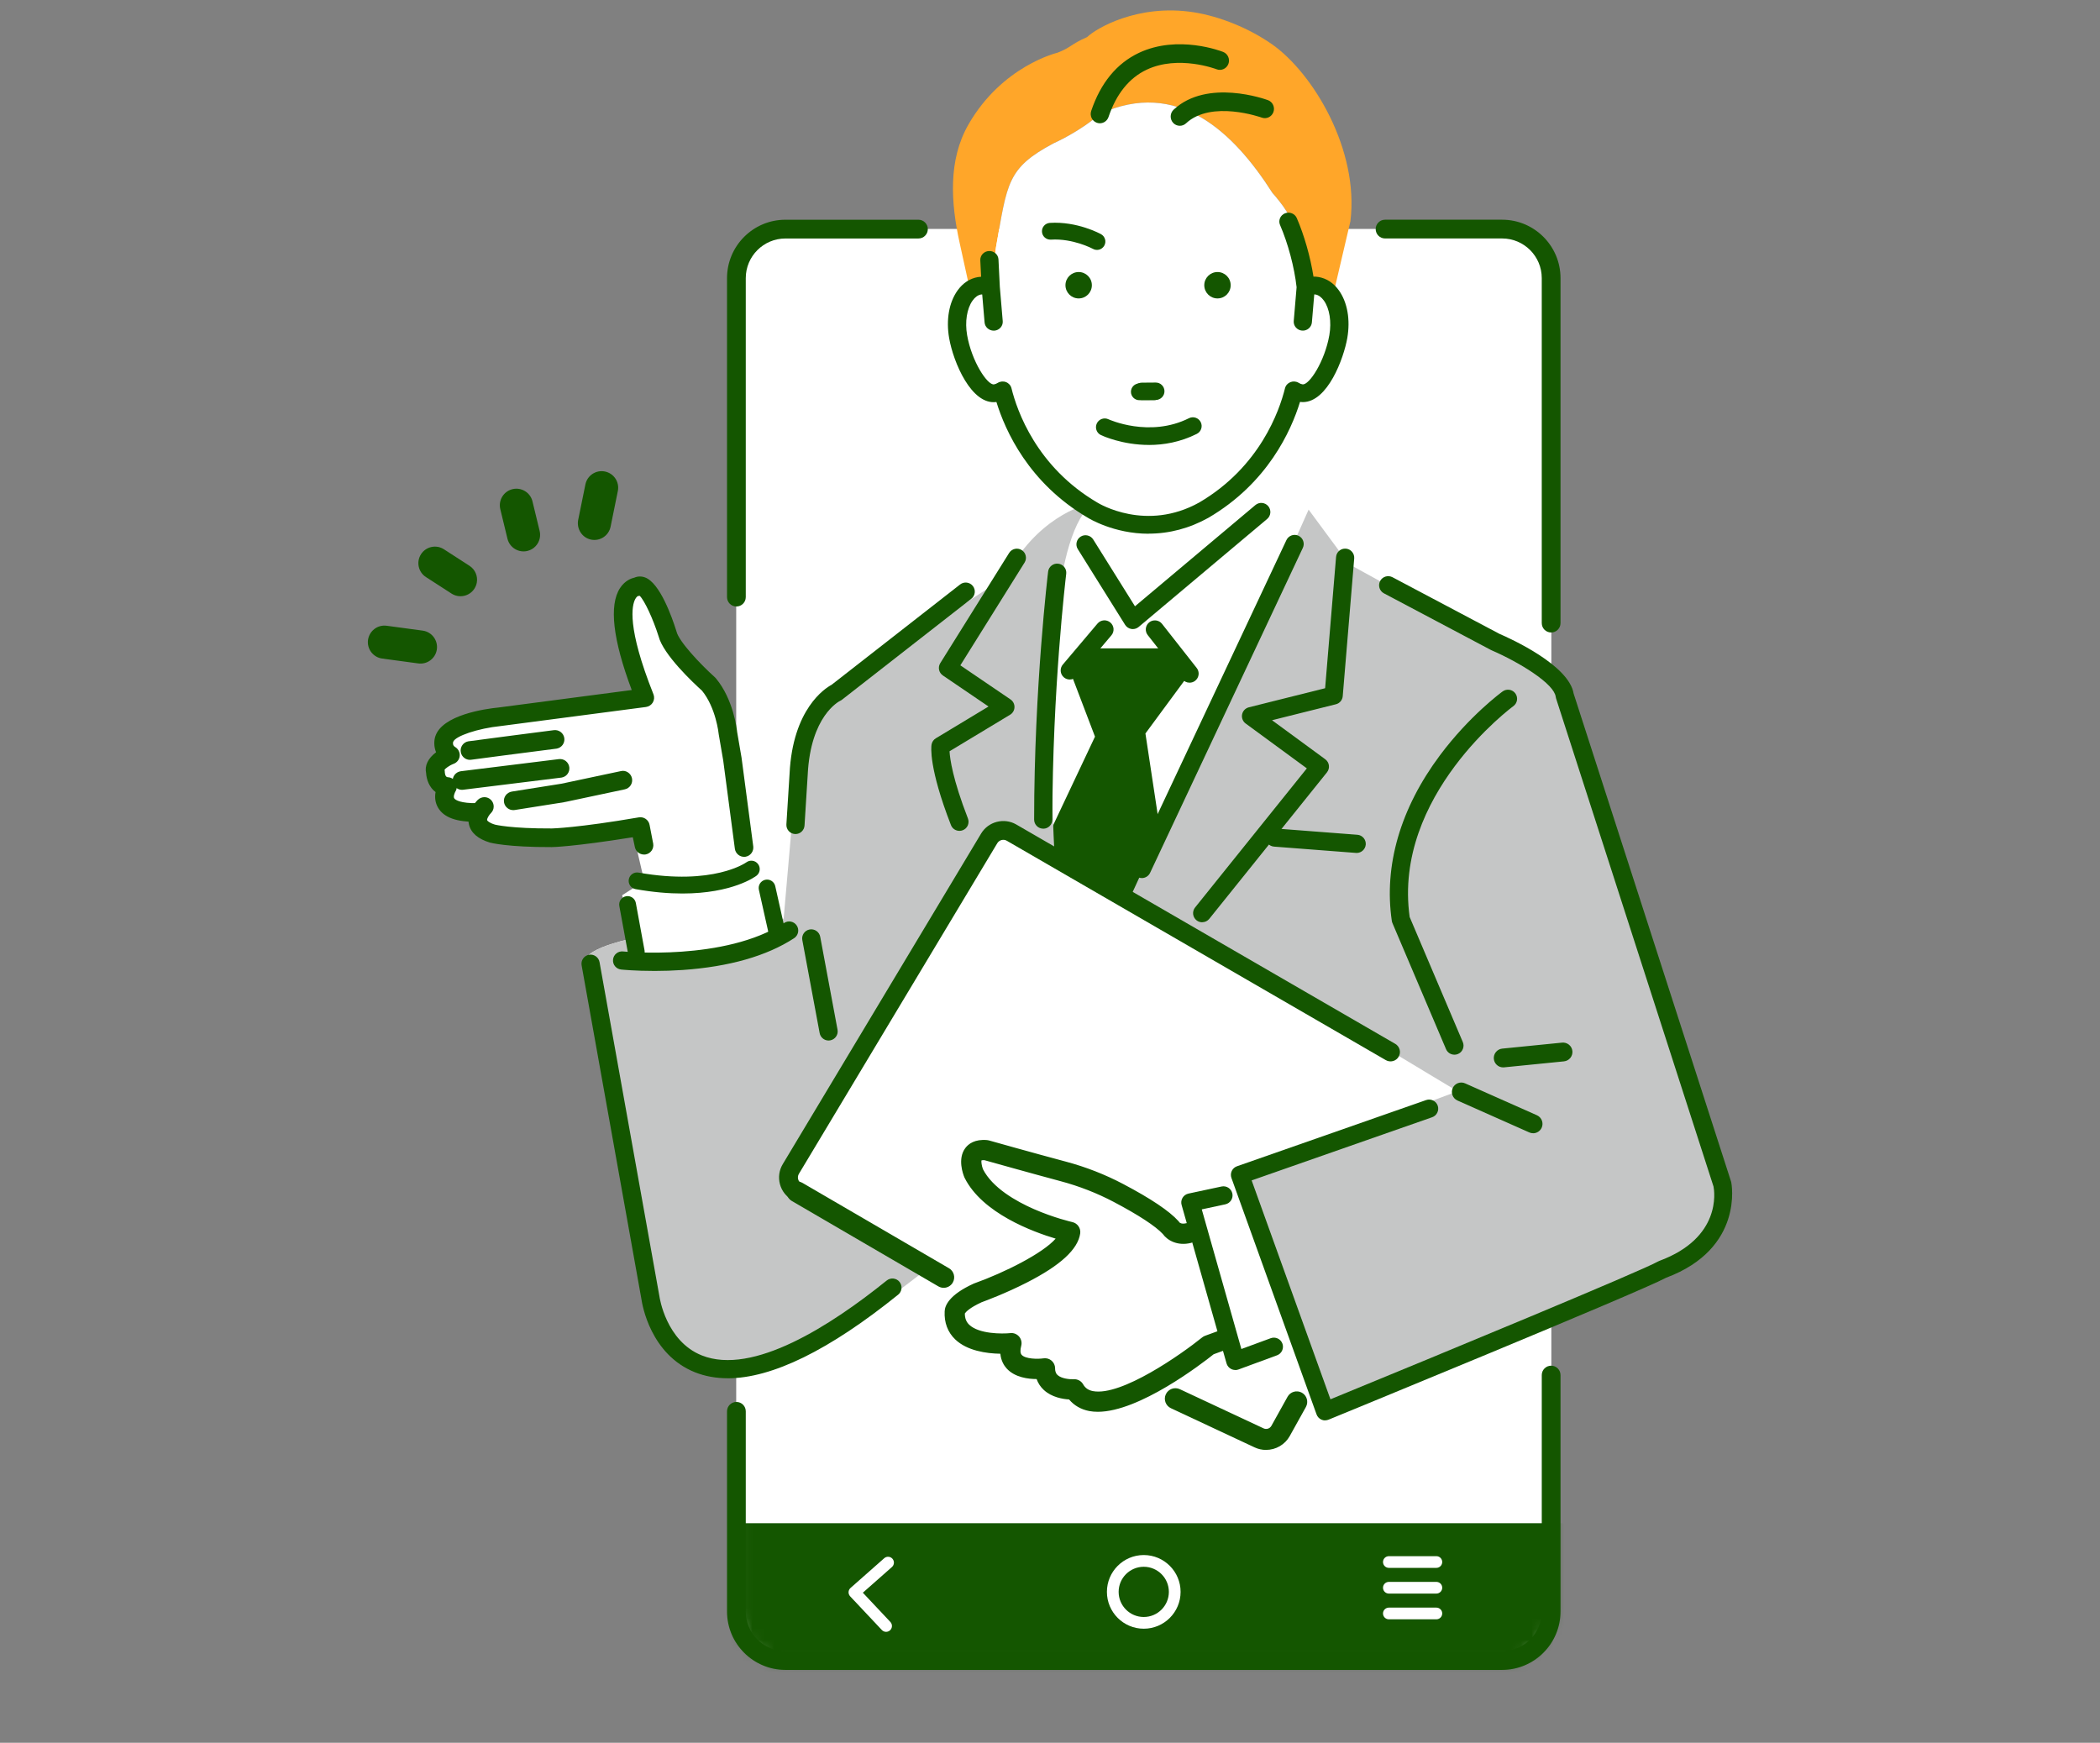 <svg width="194" height="161" viewBox="0 0 194 161" fill="none" xmlns="http://www.w3.org/2000/svg">
<rect x="0" y="0" width="194" height="161" fill="#808080" stroke="none"/>
<g clip-path="url(#clip0_1_1931)">
<path d="M72.557 21.166H138.768C141.268 21.166 143.296 23.196 143.296 25.694V148.872C143.296 151.373 141.266 153.4 138.768 153.4H72.557C70.056 153.4 68.029 151.37 68.029 148.872V25.694C68.029 23.193 70.059 21.166 72.557 21.166Z" fill="white"/>
<path d="M72.557 21.166H138.768C141.268 21.166 143.296 23.196 143.296 25.694V148.872C143.296 151.373 141.266 153.4 138.768 153.4H72.557C70.056 153.4 68.029 151.37 68.029 148.872V25.694C68.029 23.193 70.059 21.166 72.557 21.166Z" fill="white"/>
<mask id="mask0_1_1931" style="mask-type:luminance" maskUnits="userSpaceOnUse" x="68" y="21" width="76" height="133">
<path d="M72.557 21.166H138.768C141.268 21.166 143.296 23.196 143.296 25.694V148.872C143.296 151.373 141.266 153.4 138.768 153.4H72.557C70.056 153.4 68.029 151.37 68.029 148.872V25.694C68.029 23.193 70.059 21.166 72.557 21.166Z" fill="white"/>
</mask>
<g mask="url(#mask0_1_1931)">
<path d="M144.946 140.825H65.216V155.089H144.946V140.825Z" fill="#145600"/>
<path d="M145.054 155.198H65.107V140.716H145.054V155.198ZM65.324 154.98H144.84V140.933H65.324V154.98Z" fill="#145600"/>
</g>
<path d="M68.029 56.028C67.551 56.028 67.163 55.64 67.163 55.161V25.694C67.163 22.72 69.583 20.299 72.557 20.299H84.846C85.325 20.299 85.713 20.687 85.713 21.165C85.713 21.644 85.325 22.032 84.846 22.032H72.557C70.538 22.032 68.895 23.674 68.895 25.694V55.161C68.895 55.64 68.508 56.028 68.029 56.028Z" fill="#145600"/>
<path d="M101.012 46.426C101.012 46.426 97.081 47.08 94.022 51.451L92.71 53.416L79.604 61.934C79.604 61.934 74.362 65.865 73.706 69.799L72.394 84.87C72.394 84.87 56.229 85.961 54.264 88.364L59.943 120.255C59.943 120.255 61.908 136.2 85.938 116.978L99.044 99.067C99.044 99.067 93.582 52.102 101.009 46.423L101.012 46.426Z" fill="white"/>
<path d="M143.296 58.43C142.817 58.43 142.429 58.042 142.429 57.564V25.691C142.429 23.671 140.787 22.029 138.768 22.029H127.953C127.474 22.029 127.086 21.641 127.086 21.163C127.086 20.684 127.474 20.297 127.953 20.297H138.768C141.742 20.297 144.162 22.717 144.162 25.691V57.564C144.162 58.042 143.774 58.43 143.296 58.43Z" fill="#145600"/>
<path d="M120.014 49.046L104.505 82.685L134.651 100.816L114.118 108.46L122.636 130.304L152.562 117.853C152.562 117.853 161.954 114.139 158.461 106.932L144.48 64.554C144.48 64.554 144.48 62.152 137.71 59.312L124.604 52.105L120.891 47.08L120.016 49.046H120.014Z" fill="white"/>
<path d="M101.306 46.54C101.306 46.54 99.263 46.716 98.609 48.246C96.015 54.3 94.704 70.238 97.735 92.297L99.483 95.356L119.799 50.577L118.651 47.68C118.416 47.088 117.875 46.672 117.242 46.597L117.032 46.571L116.303 37.471L101.306 46.542V46.54Z" fill="white"/>
<path d="M40.348 60.047C40.203 60.846 39.453 61.399 38.639 61.288L35.308 60.838C34.47 60.724 33.886 59.954 33.997 59.118C34.121 58.278 34.881 57.696 35.716 57.807L39.047 58.257C39.885 58.371 40.47 59.142 40.358 59.977C40.356 60 40.351 60.024 40.348 60.047Z" fill="#145600"/>
<path d="M44.046 53.825C44.013 54.016 43.938 54.205 43.827 54.381C43.369 55.089 42.422 55.294 41.714 54.836L39.35 53.31C38.639 52.852 38.437 51.906 38.895 51.197C39.353 50.489 40.299 50.284 41.008 50.742L43.371 52.268C43.907 52.614 44.155 53.238 44.046 53.827V53.825Z" fill="#145600"/>
<path d="M57.083 45.329C57.083 45.329 57.08 45.35 57.077 45.36L56.407 48.655C56.239 49.483 55.433 50.018 54.605 49.85C53.778 49.682 53.258 48.867 53.41 48.047L54.08 44.753C54.248 43.925 55.055 43.39 55.883 43.558C56.7 43.724 57.233 44.512 57.083 45.329Z" fill="#145600"/>
<path d="M49.873 49.682C49.767 50.258 49.335 50.747 48.727 50.895C47.907 51.094 47.08 50.589 46.88 49.77L46.218 47.036C46.019 46.216 46.524 45.389 47.343 45.19C48.163 44.991 48.991 45.495 49.19 46.315L49.852 49.048C49.904 49.263 49.909 49.477 49.87 49.682H49.873Z" fill="#145600"/>
<path d="M105.661 150.462C103.786 150.462 102.258 148.937 102.258 147.059C102.258 145.182 103.784 143.656 105.661 143.656C107.539 143.656 109.064 145.182 109.064 147.059C109.064 148.937 107.539 150.462 105.661 150.462ZM105.661 144.74C104.381 144.74 103.341 145.779 103.341 147.059C103.341 148.339 104.381 149.379 105.661 149.379C106.941 149.379 107.981 148.339 107.981 147.059C107.981 145.779 106.941 144.74 105.661 144.74Z" fill="white"/>
<path d="M138.765 154.267H72.557C69.583 154.267 67.163 151.846 67.163 148.872V130.379C67.163 129.901 67.551 129.513 68.029 129.513C68.508 129.513 68.895 129.901 68.895 130.379V148.872C68.895 150.892 70.538 152.534 72.557 152.534H138.768C140.788 152.534 142.43 150.892 142.43 148.872V127.03C142.43 126.552 142.818 126.164 143.296 126.164C143.774 126.164 144.162 126.552 144.162 127.03V148.872C144.162 151.846 141.742 154.267 138.768 154.267H138.765Z" fill="#145600"/>
<path d="M81.857 150.75C81.712 150.75 81.57 150.693 81.464 150.579L78.539 147.471C78.438 147.365 78.386 147.22 78.391 147.075C78.399 146.928 78.464 146.791 78.575 146.695L81.683 143.951C81.909 143.752 82.25 143.775 82.446 143.998C82.643 144.223 82.622 144.564 82.4 144.761L79.71 147.135L82.252 149.837C82.457 150.054 82.446 150.398 82.229 150.603C82.126 150.701 81.991 150.75 81.859 150.75H81.857Z" fill="white"/>
<path d="M132.693 144.841H128.305C128.005 144.841 127.764 144.598 127.764 144.3C127.764 144.003 128.007 143.76 128.305 143.76H132.693C132.993 143.76 133.234 144.003 133.234 144.3C133.234 144.598 132.991 144.841 132.693 144.841Z" fill="white"/>
<path d="M132.693 147.217H128.305C128.005 147.217 127.764 146.974 127.764 146.676C127.764 146.379 128.007 146.136 128.305 146.136H132.693C132.993 146.136 133.234 146.379 133.234 146.676C133.234 146.974 132.991 147.217 132.693 147.217Z" fill="white"/>
<path d="M132.693 149.594H128.305C128.005 149.594 127.764 149.351 127.764 149.053C127.764 148.756 128.007 148.513 128.305 148.513H132.693C132.993 148.513 133.234 148.756 133.234 149.053C133.234 149.351 132.991 149.594 132.693 149.594Z" fill="white"/>
<path d="M104.65 58.05C104.609 58.05 104.57 58.048 104.529 58.04C104.306 58.004 104.11 57.874 103.991 57.686L99.623 50.696C99.395 50.334 99.507 49.852 99.869 49.627C100.231 49.4 100.709 49.511 100.937 49.873L104.831 56.106L116.016 46.705C116.344 46.429 116.833 46.472 117.11 46.801C117.387 47.129 117.343 47.618 117.014 47.895L105.147 57.869C105.007 57.988 104.829 58.05 104.648 58.05H104.65Z" fill="#145600"/>
<path d="M104.65 58.115C104.606 58.115 104.563 58.112 104.519 58.105C104.278 58.066 104.066 57.926 103.937 57.719L99.569 50.729C99.45 50.538 99.411 50.313 99.463 50.096C99.515 49.876 99.647 49.692 99.835 49.573C100.027 49.454 100.252 49.415 100.469 49.467C100.689 49.519 100.875 49.651 100.994 49.84L104.85 56.01L115.977 46.656C116.332 46.359 116.864 46.405 117.162 46.76C117.459 47.114 117.413 47.647 117.058 47.944L105.191 57.918C105.038 58.045 104.847 58.115 104.65 58.115ZM100.28 49.573C100.148 49.573 100.019 49.609 99.905 49.682C99.745 49.783 99.631 49.94 99.59 50.124C99.548 50.31 99.579 50.499 99.68 50.662L104.048 57.652C104.157 57.828 104.338 57.944 104.539 57.978C104.744 58.009 104.95 57.952 105.108 57.82L116.976 47.846C117.276 47.592 117.314 47.145 117.063 46.845C116.813 46.545 116.363 46.506 116.06 46.757L104.875 56.157C104.86 56.17 104.842 56.175 104.824 56.173C104.806 56.17 104.79 56.16 104.78 56.144L100.885 49.912C100.784 49.752 100.627 49.638 100.443 49.596C100.389 49.584 100.334 49.578 100.283 49.578L100.28 49.573Z" fill="#145600"/>
<path d="M108.146 59.897H100.575L98.826 61.935L101.156 68.051L96.204 78.537L97.968 96.275L107.272 77.371L105.816 67.759L109.895 62.227L108.146 59.897Z" fill="#145600"/>
<path d="M109.894 63.003C109.664 63.003 109.436 62.902 109.284 62.706L106.08 58.627C105.816 58.291 105.873 57.802 106.211 57.539C106.548 57.275 107.036 57.332 107.3 57.67L110.504 61.749C110.768 62.085 110.711 62.574 110.372 62.837C110.23 62.949 110.062 63.003 109.894 63.003Z" fill="#145600"/>
<path d="M109.894 63.067C109.636 63.067 109.393 62.951 109.232 62.747L106.028 58.669C105.889 58.493 105.829 58.273 105.855 58.05C105.881 57.828 105.995 57.629 106.171 57.489C106.535 57.205 107.065 57.267 107.35 57.632L110.554 61.71C110.694 61.886 110.753 62.105 110.727 62.328C110.701 62.55 110.587 62.749 110.412 62.889C110.262 63.005 110.083 63.067 109.892 63.067H109.894ZM106.688 57.438C106.535 57.438 106.38 57.487 106.248 57.59C106.098 57.707 106.005 57.875 105.982 58.063C105.958 58.252 106.01 58.438 106.129 58.588L109.333 62.667C109.47 62.84 109.672 62.938 109.894 62.938C110.055 62.938 110.207 62.886 110.334 62.786C110.484 62.669 110.577 62.501 110.6 62.312C110.624 62.123 110.572 61.937 110.453 61.787L107.249 57.709C107.109 57.531 106.9 57.438 106.688 57.438Z" fill="#145600"/>
<path d="M98.826 62.71C98.65 62.71 98.472 62.651 98.325 62.527C97.996 62.25 97.957 61.761 98.234 61.433L101.438 57.647C101.715 57.321 102.204 57.279 102.532 57.556C102.86 57.833 102.899 58.322 102.623 58.65L99.418 62.436C99.266 62.617 99.046 62.71 98.826 62.71Z" fill="#145600"/>
<path d="M98.826 62.775C98.627 62.775 98.436 62.705 98.284 62.576C98.113 62.431 98.007 62.227 97.989 62.004C97.971 61.779 98.04 61.562 98.185 61.392L101.389 57.605C101.689 57.251 102.219 57.207 102.574 57.507C102.744 57.652 102.85 57.856 102.869 58.079C102.887 58.304 102.817 58.521 102.672 58.692L99.468 62.478C99.308 62.666 99.075 62.775 98.826 62.775ZM102.031 57.437C101.829 57.437 101.627 57.523 101.488 57.688L98.284 61.474C98.162 61.619 98.102 61.803 98.118 61.991C98.133 62.18 98.221 62.353 98.366 62.475C98.496 62.584 98.658 62.643 98.824 62.643C99.033 62.643 99.233 62.553 99.367 62.392L102.571 58.606C102.693 58.462 102.752 58.278 102.737 58.089C102.721 57.9 102.633 57.727 102.488 57.605C102.354 57.492 102.191 57.437 102.031 57.437Z" fill="#145600"/>
<path d="M101.012 46.426C101.012 46.426 97.081 47.08 94.022 51.451L92.71 53.416L79.604 61.934C79.604 61.934 74.362 65.865 73.706 69.799L72.394 84.87C72.394 84.87 56.229 85.961 54.264 88.364L59.943 120.255C59.943 120.255 61.908 136.2 85.938 116.978L99.044 99.067C99.044 99.067 93.582 52.102 101.009 46.423L101.012 46.426Z" fill="#C5C6C6"/>
<path d="M135.173 102.882C135.639 102.075 135.362 101.044 134.558 100.573L93.365 76.569C93.365 76.569 91.616 75.478 90.742 77.88L73.486 107.369C73.486 107.369 71.957 109.335 74.14 110.646L114.769 132.707C114.769 132.707 116.98 134.267 118.263 132.27L135.17 102.882H135.173Z" fill="white"/>
<path d="M91.11 106.257C91.11 106.257 98.669 108.388 100.412 108.776C100.412 108.776 106.419 111.488 108.165 113.428C108.165 113.428 111.072 114.398 116.885 112.07L120.761 120.596L111.653 124.279C111.653 124.279 101.576 132.42 99.251 128.349C99.251 128.349 96.538 128.543 96.538 126.412C96.538 126.412 92.662 126.994 93.437 124.088C93.437 124.088 88.012 124.669 88.206 121.181C88.206 121.181 88.206 120.405 90.337 119.438C90.337 119.438 98.478 116.531 98.863 113.818C98.863 113.818 91.886 112.267 89.949 108.393C89.949 108.393 88.979 106.068 91.112 106.262L91.11 106.257Z" fill="white"/>
<path d="M101.42 130.219C101.159 130.219 100.905 130.198 100.665 130.152C99.917 130.012 99.302 129.645 98.862 129.081C98.283 129.058 97.275 128.913 96.561 128.249C96.25 127.959 96.031 127.599 95.912 127.188C95.112 127.206 93.861 127.08 93.137 126.27C92.878 125.981 92.62 125.525 92.604 124.856C91.461 124.853 89.545 124.688 88.391 123.594C87.737 122.973 87.419 122.127 87.471 121.15C87.484 120.757 87.776 119.792 90.031 118.768C90.049 118.76 90.067 118.753 90.088 118.745C92.904 117.739 96.809 115.825 97.869 114.312C95.886 113.751 90.965 112.06 89.291 108.714C89.284 108.698 89.276 108.682 89.271 108.667C89.165 108.411 88.668 107.095 89.33 106.19C89.591 105.833 90.124 105.427 91.174 105.525C91.218 105.53 91.262 105.538 91.306 105.548C91.347 105.561 95.586 106.756 98.41 107.508C100.238 107.997 102.01 108.688 103.67 109.562C106.196 110.894 107.893 112.029 108.707 112.934C108.744 112.975 108.754 112.983 108.78 113.027C108.839 113.099 109.077 113.337 109.636 113.2C110.029 113.102 110.424 113.34 110.523 113.733C110.621 114.126 110.383 114.522 109.99 114.62C108.728 114.936 107.911 114.33 107.59 113.88C106.884 113.118 105.296 112.075 102.992 110.86C101.428 110.035 99.76 109.383 98.037 108.926C95.402 108.222 91.549 107.139 90.983 106.981C90.675 106.963 90.54 107.022 90.514 107.061C90.401 107.214 90.476 107.731 90.618 108.088C91.528 109.88 93.734 111.142 95.428 111.887C97.326 112.719 99.007 113.099 99.023 113.102C99.395 113.185 99.643 113.542 99.589 113.919C99.39 115.313 97.82 116.743 94.789 118.295C92.801 119.314 90.884 120.017 90.613 120.115C89.296 120.718 88.989 121.178 88.932 121.282C88.916 121.809 89.069 122.22 89.4 122.533C90.362 123.449 92.583 123.438 93.359 123.358C93.6 123.332 93.835 123.428 93.993 123.612C94.148 123.795 94.205 124.044 94.143 124.276C94.016 124.75 94.044 125.096 94.228 125.3C94.652 125.776 95.896 125.768 96.431 125.691C96.644 125.66 96.856 125.722 97.016 125.862C97.176 126.001 97.269 126.203 97.269 126.415C97.269 126.86 97.435 127.064 97.559 127.18C98.006 127.602 98.898 127.643 99.204 127.623C99.483 127.607 99.749 127.747 99.889 127.99C100.122 128.396 100.455 128.626 100.939 128.717C103.639 129.223 109.258 125.277 111.198 123.713C111.26 123.663 111.33 123.622 111.407 123.594L113.926 122.673C114.306 122.533 114.725 122.73 114.865 123.11C115.004 123.49 114.808 123.909 114.428 124.049L112.02 124.928C110.973 125.763 105.208 130.222 101.422 130.222L101.42 130.219Z" fill="#145600"/>
<path d="M101.42 130.333C101.149 130.333 100.888 130.31 100.645 130.263C99.895 130.121 99.261 129.751 98.806 129.192C98.229 129.161 97.21 129.006 96.484 128.331C96.178 128.047 95.959 127.703 95.827 127.305C95.077 127.312 93.797 127.183 93.049 126.348C92.814 126.087 92.535 125.639 92.493 124.969C91.167 124.954 89.403 124.711 88.312 123.676C87.634 123.032 87.303 122.156 87.355 121.142C87.37 120.656 87.732 119.683 89.982 118.662C90.003 118.652 90.026 118.644 90.047 118.636C92.964 117.594 96.561 115.771 97.676 114.374C95.55 113.756 90.833 112.055 89.186 108.763C89.178 108.745 89.17 108.729 89.162 108.711C89.051 108.445 88.537 107.074 89.237 106.122C89.517 105.742 90.083 105.31 91.182 105.411C91.234 105.416 91.286 105.424 91.335 105.44C91.371 105.45 95.625 106.65 98.436 107.4C100.275 107.891 102.051 108.584 103.719 109.463C106.259 110.8 107.963 111.943 108.788 112.859L108.806 112.877C108.835 112.908 108.85 112.926 108.876 112.97C108.915 113.017 109.114 113.208 109.603 113.086C109.82 113.032 110.047 113.066 110.241 113.18C110.435 113.296 110.572 113.48 110.629 113.699C110.684 113.919 110.65 114.147 110.534 114.341C110.417 114.535 110.234 114.672 110.014 114.726C108.78 115.034 107.885 114.496 107.492 113.94C106.805 113.198 105.224 112.161 102.933 110.956C101.376 110.136 99.719 109.487 98.002 109.029C95.219 108.287 91.12 107.133 90.947 107.084C90.675 107.071 90.593 107.128 90.593 107.131C90.531 107.216 90.572 107.669 90.717 108.041C91.609 109.794 93.794 111.041 95.467 111.775C97.324 112.59 98.971 112.968 99.041 112.983C99.471 113.079 99.757 113.492 99.695 113.927C99.491 115.36 97.901 116.818 94.834 118.388C92.874 119.391 91.001 120.084 90.644 120.214C89.444 120.764 89.113 121.183 89.038 121.305C89.028 121.783 89.17 122.158 89.47 122.443C90.401 123.33 92.581 123.317 93.339 123.237C93.616 123.206 93.89 123.317 94.071 123.529C94.252 123.741 94.317 124.028 94.247 124.297C94.13 124.731 94.151 125.042 94.306 125.215C94.694 125.652 95.912 125.642 96.406 125.569C96.649 125.533 96.895 125.606 97.081 125.766C97.267 125.926 97.373 126.159 97.373 126.405C97.373 126.805 97.518 126.986 97.627 127.087C98.043 127.478 98.915 127.517 99.186 127.498C99.509 127.48 99.817 127.641 99.977 127.923C100.192 128.298 100.5 128.51 100.95 128.595C103.608 129.097 109.189 125.168 111.115 123.614C111.188 123.555 111.268 123.511 111.356 123.477L113.875 122.557C114.312 122.396 114.798 122.621 114.958 123.061C115.119 123.498 114.891 123.984 114.454 124.144L112.065 125.016C110.916 125.931 105.206 130.322 101.41 130.322L101.42 130.333ZM95.997 127.077L96.021 127.16C96.135 127.553 96.344 127.892 96.639 128.168C97.332 128.815 98.333 128.947 98.868 128.97H98.92L98.951 129.014C99.372 129.552 99.972 129.909 100.683 130.043C100.911 130.087 101.159 130.108 101.418 130.108C105.155 130.108 110.841 125.719 111.946 124.84L111.977 124.822L114.384 123.943C114.705 123.826 114.87 123.469 114.751 123.151C114.635 122.831 114.278 122.668 113.96 122.784L111.441 123.705C111.377 123.728 111.317 123.762 111.265 123.806C109.318 125.378 103.657 129.35 100.916 128.833C100.396 128.735 100.037 128.486 99.789 128.049C99.672 127.845 99.45 127.726 99.209 127.739C99.196 127.739 98.056 127.806 97.482 127.266C97.342 127.136 97.159 126.906 97.159 126.418C97.159 126.239 97.081 126.068 96.944 125.949C96.807 125.831 96.628 125.779 96.45 125.805C96.008 125.869 94.637 125.929 94.146 125.378C93.936 125.143 93.9 124.762 94.037 124.25C94.089 124.054 94.042 123.844 93.908 123.689C93.776 123.534 93.577 123.457 93.373 123.477C92.584 123.56 90.316 123.568 89.323 122.621C88.966 122.282 88.803 121.845 88.821 121.282L88.834 121.233C88.834 121.233 88.85 121.204 88.86 121.186H88.824H88.862C88.976 121.01 89.364 120.565 90.567 120.014C90.929 119.883 92.791 119.195 94.738 118.196C97.733 116.666 99.284 115.261 99.478 113.906C99.522 113.588 99.313 113.286 99 113.216C98.93 113.2 97.259 112.818 95.385 111.993C93.675 111.243 91.446 109.965 90.518 108.142C90.383 107.801 90.267 107.211 90.424 106.996C90.494 106.901 90.704 106.854 90.991 106.872C91.187 106.924 95.286 108.08 98.066 108.822C99.799 109.285 101.475 109.939 103.044 110.767C105.359 111.985 106.96 113.037 107.673 113.811C108.035 114.317 108.842 114.798 109.965 114.519C110.296 114.436 110.497 114.1 110.415 113.769C110.373 113.609 110.272 113.474 110.133 113.389C109.991 113.304 109.825 113.28 109.667 113.319C109.047 113.474 108.767 113.198 108.695 113.107C108.672 113.068 108.669 113.063 108.648 113.043L108.628 113.022C107.821 112.127 106.137 111 103.621 109.675C101.969 108.804 100.208 108.116 98.384 107.63C95.571 106.88 91.314 105.68 91.281 105.67C91.244 105.659 91.208 105.652 91.169 105.649C90.174 105.558 89.672 105.936 89.426 106.27C88.8 107.123 89.276 108.39 89.38 108.636L89.398 108.675C91.045 111.969 95.897 113.645 97.906 114.214L98.061 114.258L97.968 114.39C96.82 116.027 92.651 117.964 90.13 118.864C90.114 118.869 90.096 118.877 90.081 118.884C87.864 119.89 87.598 120.816 87.588 121.165C87.538 122.112 87.844 122.926 88.472 123.524C89.537 124.537 91.309 124.752 92.605 124.755H92.716L92.718 124.866C92.731 125.396 92.902 125.849 93.223 126.208C93.936 127.007 95.214 127.105 95.909 127.087H95.997V127.077Z" fill="#145600"/>
<path d="M101.42 130.423C101.143 130.423 100.877 130.4 100.629 130.354C99.874 130.211 99.227 129.842 98.762 129.283C98.188 129.249 97.158 129.086 96.424 128.401C96.124 128.122 95.901 127.786 95.764 127.398C95.025 127.398 93.747 127.261 92.987 126.41C92.757 126.154 92.475 125.714 92.413 125.06C91.102 125.037 89.349 124.783 88.252 123.744C87.554 123.082 87.215 122.182 87.269 121.14C87.285 120.633 87.657 119.624 89.948 118.582C89.972 118.572 89.998 118.561 90.021 118.554C92.803 117.558 96.323 115.794 97.523 114.426C95.439 113.806 90.75 112.088 89.111 108.807C89.1 108.789 89.093 108.768 89.085 108.75C88.971 108.476 88.441 107.061 89.168 106.071C89.46 105.672 90.052 105.22 91.195 105.323C91.249 105.328 91.306 105.339 91.363 105.354C91.394 105.365 95.666 106.567 98.464 107.312C100.308 107.803 102.093 108.502 103.766 109.383C106.316 110.726 108.027 111.876 108.86 112.8L108.878 112.818C108.909 112.851 108.93 112.877 108.961 112.929C108.979 112.947 109.147 113.112 109.587 113.001C109.827 112.939 110.078 112.978 110.293 113.105C110.508 113.234 110.66 113.438 110.722 113.681C110.782 113.925 110.745 114.175 110.616 114.39C110.487 114.605 110.283 114.755 110.039 114.817C108.765 115.135 107.831 114.574 107.422 113.997C106.745 113.268 105.175 112.241 102.894 111.038C101.345 110.221 99.693 109.577 97.983 109.12C95.281 108.398 91.366 107.296 90.929 107.175C90.781 107.17 90.701 107.188 90.667 107.201C90.647 107.294 90.672 107.664 90.807 108.01C91.684 109.735 93.848 110.966 95.508 111.695C97.36 112.507 98.997 112.882 99.067 112.898C99.54 113.004 99.858 113.462 99.791 113.945C99.582 115.409 97.975 116.891 94.88 118.473C92.925 119.474 91.04 120.172 90.68 120.304C89.568 120.814 89.224 121.204 89.134 121.339C89.131 121.778 89.263 122.122 89.54 122.383C90.445 123.245 92.589 123.232 93.339 123.154C93.644 123.118 93.947 123.242 94.148 123.477C94.347 123.713 94.42 124.028 94.342 124.326C94.236 124.724 94.249 125.013 94.381 125.161C94.725 125.549 95.868 125.564 96.401 125.484C96.67 125.445 96.941 125.523 97.148 125.701C97.355 125.88 97.471 126.138 97.471 126.41C97.471 126.775 97.598 126.937 97.696 127.025C98.061 127.367 98.857 127.434 99.186 127.413C99.543 127.393 99.884 127.571 100.06 127.884C100.259 128.233 100.549 128.432 100.97 128.512C103.595 129.006 109.145 125.099 111.061 123.55C111.141 123.485 111.232 123.436 111.327 123.4L113.849 122.479C114.084 122.394 114.337 122.404 114.565 122.51C114.793 122.616 114.963 122.802 115.051 123.038C115.227 123.521 114.979 124.062 114.493 124.238L112.119 125.107C110.976 126.017 105.24 130.423 101.42 130.423ZM95.894 127.217L95.915 127.279C96.041 127.662 96.253 127.995 96.546 128.269C97.257 128.931 98.27 129.076 98.811 129.105H98.852L98.878 129.138C99.318 129.681 99.936 130.041 100.662 130.178C100.9 130.222 101.156 130.245 101.423 130.245C105.196 130.245 110.914 125.841 112.02 124.957L112.046 124.941L114.436 124.07C114.826 123.927 115.028 123.493 114.886 123.102C114.816 122.914 114.679 122.764 114.495 122.678C114.312 122.593 114.107 122.585 113.919 122.652L111.4 123.573C111.322 123.601 111.25 123.643 111.185 123.695C109.364 125.163 104.296 128.737 101.459 128.737C101.278 128.737 101.107 128.722 100.947 128.693C100.468 128.603 100.14 128.375 99.912 127.977C99.768 127.726 99.501 127.581 99.207 127.6C98.904 127.618 98.022 127.579 97.58 127.162C97.458 127.049 97.298 126.85 97.298 126.413C97.298 126.193 97.202 125.986 97.037 125.841C96.869 125.696 96.649 125.632 96.434 125.665C95.901 125.743 94.668 125.753 94.252 125.282C94.076 125.083 94.047 124.747 94.174 124.282C94.239 124.041 94.179 123.785 94.019 123.596C93.856 123.408 93.615 123.312 93.367 123.335C92.594 123.415 90.38 123.426 89.426 122.518C89.105 122.213 88.955 121.817 88.966 121.313V121.287L88.979 121.266C89.074 121.109 89.429 120.687 90.623 120.139C90.986 120.007 92.863 119.311 94.808 118.316C97.846 116.761 99.421 115.324 99.62 113.922C99.675 113.534 99.418 113.164 99.036 113.079C98.966 113.063 97.311 112.683 95.444 111.863C93.755 111.124 91.554 109.867 90.649 108.085C90.512 107.739 90.432 107.219 90.533 107.082L90.556 107.061C90.582 107.043 90.688 106.986 90.965 106.999C91.422 107.126 95.338 108.227 98.038 108.949C99.76 109.409 101.425 110.058 102.987 110.883C105.286 112.094 106.872 113.133 107.57 113.888C107.955 114.429 108.816 114.943 110.003 114.646C110.2 114.597 110.363 114.475 110.469 114.302C110.572 114.129 110.603 113.927 110.554 113.731C110.505 113.534 110.383 113.369 110.208 113.265C110.034 113.162 109.833 113.131 109.639 113.18C109.108 113.312 108.878 113.102 108.821 113.035C108.79 112.983 108.78 112.97 108.754 112.944L108.736 112.926C107.919 112.019 106.222 110.881 103.693 109.549C102.033 108.672 100.262 107.982 98.428 107.493C95.612 106.743 91.355 105.543 91.324 105.533C91.28 105.52 91.234 105.512 91.19 105.507C90.129 105.409 89.592 105.82 89.325 106.182C88.655 107.095 89.154 108.424 89.261 108.683C89.266 108.698 89.273 108.714 89.281 108.729C90.926 112.019 95.728 113.715 97.714 114.294L97.844 114.333L97.758 114.439C96.62 115.861 93.039 117.674 90.088 118.729C90.067 118.737 90.049 118.745 90.029 118.753C87.825 119.753 87.468 120.687 87.453 121.153C87.401 122.14 87.722 122.991 88.381 123.617C89.457 124.638 91.216 124.871 92.501 124.887H92.584L92.589 124.972C92.63 125.619 92.902 126.048 93.124 126.296C93.861 127.121 95.139 127.23 95.832 127.222H95.899L95.894 127.217ZM101.42 130.196C101.156 130.196 100.903 130.173 100.67 130.129C99.936 129.989 99.318 129.624 98.883 129.068L98.865 129.061C98.317 129.037 97.293 128.9 96.579 128.236C96.271 127.949 96.054 127.597 95.935 127.188L95.93 127.17H95.912C95.203 127.191 93.897 127.093 93.155 126.26C92.819 125.885 92.641 125.412 92.628 124.861V124.838H92.604C91.291 124.835 89.496 124.615 88.41 123.581C87.761 122.965 87.445 122.125 87.497 121.153C87.51 120.788 87.781 119.821 90.044 118.794C90.062 118.786 90.08 118.779 90.098 118.773C92.609 117.876 96.757 115.952 97.893 114.333L97.911 114.307L97.88 114.299C95.86 113.728 90.98 112.042 89.315 108.714L89.297 108.672C89.191 108.416 88.697 107.108 89.354 106.216C89.612 105.864 90.137 105.466 91.177 105.559C91.221 105.561 91.262 105.572 91.303 105.582C91.337 105.592 95.581 106.787 98.407 107.542C100.236 108.031 102.005 108.721 103.662 109.595C106.186 110.925 107.88 112.057 108.692 112.962L108.71 112.983C108.736 113.012 108.744 113.019 108.77 113.063C108.827 113.131 109.075 113.376 109.641 113.234C109.825 113.19 110.016 113.216 110.176 113.314C110.339 113.412 110.453 113.565 110.5 113.751C110.595 114.131 110.363 114.517 109.985 114.61C108.821 114.899 107.973 114.39 107.598 113.868C106.897 113.112 105.304 112.065 103 110.852C101.436 110.027 99.768 109.376 98.04 108.915C95.832 108.326 92.824 107.485 91.539 107.126C91.213 107.035 91.006 106.976 90.965 106.965C90.701 106.953 90.535 107.002 90.494 107.056C90.373 107.219 90.453 107.746 90.597 108.116C91.51 109.908 93.722 111.173 95.415 111.918C97.275 112.732 98.945 113.118 99.015 113.136C99.375 113.216 99.615 113.562 99.563 113.927C99.364 115.313 97.8 116.738 94.777 118.285C92.886 119.252 91.099 119.924 90.595 120.108C89.426 120.643 89.049 121.07 88.94 121.235L88.935 121.243L88.922 121.264C88.922 121.264 88.914 121.277 88.911 121.282L88.906 121.313C88.893 121.827 89.049 122.241 89.385 122.562C90.355 123.485 92.586 123.475 93.365 123.395C93.597 123.371 93.828 123.462 93.978 123.638C94.13 123.816 94.184 124.054 94.125 124.282C93.996 124.765 94.027 125.114 94.213 125.326C94.642 125.81 95.896 125.802 96.437 125.725C96.638 125.694 96.845 125.753 97.003 125.89C97.158 126.025 97.249 126.221 97.249 126.425C97.249 126.878 97.417 127.09 97.544 127.209C98.056 127.69 99.085 127.662 99.201 127.659C99.488 127.643 99.734 127.781 99.868 128.013C100.104 128.424 100.443 128.66 100.934 128.753C103.644 129.26 109.271 125.311 111.211 123.744C111.273 123.695 111.34 123.656 111.413 123.63L113.931 122.709C114.299 122.577 114.707 122.766 114.839 123.131C114.974 123.498 114.782 123.904 114.418 124.039L111.992 124.928C110.898 125.802 105.188 130.209 101.42 130.209V130.196ZM96.064 126.984L96.108 127.134C96.22 127.512 96.419 127.837 96.701 128.101C97.373 128.727 98.348 128.856 98.87 128.88H98.963L99.023 128.957C99.431 129.477 100.011 129.821 100.701 129.953C100.924 129.994 101.164 130.015 101.418 130.015C105.123 130.015 110.789 125.642 111.888 124.765L111.932 124.739L114.353 123.855C114.627 123.754 114.767 123.451 114.668 123.177C114.57 122.906 114.265 122.764 113.991 122.862L111.472 123.783C111.418 123.803 111.366 123.832 111.322 123.868C109.364 125.448 103.673 129.438 100.898 128.913C100.35 128.81 99.972 128.546 99.708 128.086C99.61 127.912 99.424 127.812 99.212 127.822C99.002 127.83 97.97 127.845 97.417 127.325C97.264 127.183 97.063 126.935 97.063 126.41C97.063 126.257 96.995 126.113 96.879 126.012C96.763 125.911 96.608 125.867 96.457 125.888C95.969 125.96 94.59 126.014 94.073 125.432C93.843 125.174 93.799 124.765 93.944 124.222C93.988 124.054 93.947 123.876 93.835 123.744C93.722 123.612 93.551 123.542 93.377 123.563C92.576 123.645 90.274 123.651 89.255 122.683C88.88 122.327 88.707 121.866 88.725 121.277L88.741 121.207C88.756 121.173 88.767 121.155 88.78 121.134C88.919 120.92 89.333 120.475 90.523 119.932C90.885 119.8 92.76 119.104 94.691 118.116C97.657 116.598 99.194 115.218 99.382 113.893C99.421 113.622 99.243 113.363 98.974 113.304C98.901 113.288 97.215 112.898 95.34 112.075C93.618 111.32 91.368 110.03 90.43 108.183C90.292 107.837 90.153 107.203 90.344 106.942C90.46 106.784 90.76 106.769 90.988 106.782C91.047 106.795 91.254 106.854 91.583 106.945C92.868 107.304 95.876 108.145 98.084 108.734C99.822 109.197 101.505 109.854 103.08 110.687C105.403 111.91 107.014 112.97 107.735 113.749C108.082 114.235 108.86 114.698 109.936 114.429C110.218 114.359 110.391 114.072 110.319 113.79C110.285 113.653 110.2 113.537 110.078 113.464C109.959 113.392 109.817 113.371 109.68 113.405C109.01 113.573 108.697 113.262 108.617 113.162C108.6 113.134 108.585 113.113 108.573 113.1L108.552 113.079C107.753 112.189 106.078 111.07 103.572 109.751C101.924 108.882 100.171 108.196 98.356 107.713C95.526 106.958 91.28 105.763 91.249 105.753C91.221 105.745 91.187 105.737 91.156 105.735C90.199 105.649 89.726 106.003 89.496 106.316C88.898 107.131 89.361 108.357 89.46 108.592L89.475 108.628C91.104 111.889 95.927 113.555 97.924 114.118L98.201 114.196L98.035 114.431C96.874 116.086 92.687 118.034 90.155 118.939C90.142 118.944 90.127 118.949 90.114 118.954C87.944 119.94 87.683 120.824 87.673 121.158C87.624 122.078 87.921 122.87 88.529 123.446C89.573 124.439 91.319 124.651 92.599 124.654H92.798L92.803 124.853C92.816 125.363 92.977 125.794 93.284 126.138C93.98 126.917 95.224 127.005 95.901 126.989H96.059L96.064 126.984Z" fill="#145600"/>
<path d="M117.611 109.117L110.621 111.155L114.262 125.427L126.349 121.059L117.611 109.117Z" fill="white"/>
<path d="M114.118 126.495C113.996 126.495 113.875 126.467 113.766 126.41C113.575 126.312 113.43 126.138 113.373 125.931L109.223 111.297C109.163 111.09 109.194 110.87 109.305 110.684C109.417 110.501 109.598 110.371 109.807 110.325L112.866 109.67C113.283 109.583 113.696 109.846 113.787 110.268C113.877 110.687 113.608 111.098 113.19 111.188L110.942 111.669L114.638 124.703L117.415 123.682C117.816 123.534 118.263 123.739 118.411 124.142C118.558 124.543 118.354 124.99 117.95 125.138L114.387 126.449C114.299 126.48 114.208 126.495 114.118 126.495Z" fill="#145600"/>
<path d="M114.118 126.56C113.986 126.56 113.854 126.529 113.735 126.469C113.528 126.363 113.371 126.174 113.308 125.949L109.158 111.315C109.093 111.093 109.127 110.852 109.246 110.653C109.365 110.454 109.564 110.314 109.789 110.265L112.848 109.611C113.301 109.513 113.748 109.805 113.846 110.257C113.945 110.71 113.652 111.157 113.2 111.256L111.02 111.724L114.679 124.623L117.392 123.625C117.601 123.547 117.831 123.557 118.033 123.65C118.237 123.744 118.393 123.912 118.47 124.124C118.548 124.333 118.537 124.563 118.444 124.768C118.351 124.972 118.183 125.127 117.971 125.205L114.408 126.516C114.314 126.549 114.216 126.568 114.118 126.568V126.56ZM113.024 109.717C112.975 109.717 112.926 109.722 112.877 109.732L109.82 110.387C109.629 110.428 109.46 110.547 109.36 110.715C109.259 110.883 109.23 111.087 109.285 111.276L113.435 125.911C113.489 126.099 113.621 126.26 113.797 126.35C113.97 126.438 114.18 126.451 114.366 126.384L117.93 125.073C118.108 125.008 118.25 124.876 118.331 124.703C118.411 124.53 118.418 124.338 118.354 124.16C118.289 123.981 118.157 123.839 117.984 123.759C117.811 123.679 117.619 123.671 117.441 123.738L114.664 124.76C114.648 124.765 114.627 124.765 114.612 124.757C114.596 124.75 114.583 124.734 114.578 124.718L110.883 111.685C110.878 111.667 110.883 111.649 110.891 111.633C110.901 111.618 110.914 111.607 110.932 111.602L113.179 111.121C113.562 111.038 113.808 110.661 113.725 110.278C113.652 109.944 113.358 109.717 113.029 109.717H113.024Z" fill="#145600"/>
<path d="M120.014 49.046L104.505 82.685L134.651 100.816L114.118 108.46L122.636 130.304L152.562 117.853C152.562 117.853 161.954 114.139 158.461 106.932L144.48 64.554C144.48 64.554 144.48 62.152 137.71 59.312L124.604 52.105L120.891 47.08L120.016 49.046H120.014Z" fill="#C5C6C6"/>
<path d="M122.416 131.155C122.307 131.155 122.201 131.132 122.101 131.088C121.907 131.003 121.757 130.84 121.687 130.643L113.823 108.799C113.753 108.605 113.763 108.39 113.851 108.202C113.939 108.015 114.099 107.871 114.296 107.803L131.77 101.687C132.173 101.548 132.618 101.76 132.758 102.163C132.9 102.567 132.685 103.011 132.282 103.151L115.545 109.008L122.869 129.353C133.112 125.15 151.651 117.478 153.193 116.598C153.229 116.578 153.268 116.56 153.309 116.544C159.11 114.4 158.447 110.063 158.36 109.606L143.81 64.503C143.795 64.456 143.785 64.409 143.779 64.36C143.617 63.06 140.206 61.042 137.837 60.026C137.816 60.018 137.798 60.008 137.78 59.998L127.878 54.756C127.5 54.554 127.355 54.086 127.555 53.706C127.754 53.328 128.224 53.184 128.602 53.383L138.475 58.612C139.618 59.103 144.881 61.503 145.305 64.086L159.849 109.169C159.857 109.192 159.865 109.218 159.87 109.244C159.883 109.303 161.088 115.29 153.901 117.979C151.413 119.324 123.888 130.612 122.708 131.096C122.615 131.135 122.514 131.153 122.414 131.153L122.416 131.155Z" fill="#145600"/>
<path d="M122.416 131.22C122.297 131.22 122.184 131.197 122.075 131.148C121.866 131.054 121.703 130.879 121.625 130.664L113.761 108.82C113.686 108.61 113.696 108.375 113.792 108.173C113.888 107.971 114.063 107.814 114.273 107.741L131.747 101.625C132.184 101.473 132.665 101.705 132.817 102.14C132.97 102.577 132.74 103.058 132.303 103.211L115.628 109.047L122.908 129.268C133.459 124.938 151.636 117.413 153.162 116.542C153.203 116.518 153.245 116.498 153.289 116.482C159.03 114.362 158.391 110.095 158.298 109.616L143.751 64.521C143.736 64.472 143.723 64.42 143.718 64.368C143.648 63.802 142.916 63.031 141.602 62.139C140.526 61.41 139.109 60.642 137.814 60.083C137.793 60.075 137.772 60.065 137.752 60.055L127.85 54.813C127.651 54.707 127.506 54.531 127.438 54.316C127.374 54.102 127.394 53.874 127.498 53.675C127.604 53.476 127.78 53.331 127.994 53.264C128.209 53.199 128.437 53.22 128.636 53.323L138.509 58.55C139.575 59.01 144.941 61.443 145.373 64.071L159.914 109.143C159.922 109.169 159.93 109.197 159.935 109.223C159.948 109.285 161.148 115.331 153.927 118.034C151.408 119.394 123.021 131.031 122.734 131.15C122.634 131.192 122.525 131.212 122.416 131.212V131.22ZM132.026 101.708C131.949 101.708 131.868 101.721 131.793 101.747L114.319 107.863C114.141 107.925 113.994 108.059 113.911 108.227C113.831 108.398 113.82 108.597 113.885 108.773L121.749 130.617C121.814 130.798 121.953 130.948 122.129 131.026C122.305 131.104 122.509 131.106 122.688 131.034C122.975 130.917 151.357 119.28 153.876 117.92C161.003 115.254 159.823 109.316 159.811 109.257C159.805 109.233 159.8 109.213 159.792 109.189L145.249 64.107C144.824 61.536 139.515 59.129 138.455 58.671L128.576 53.442C128.408 53.354 128.217 53.336 128.033 53.39C127.852 53.447 127.702 53.569 127.614 53.737C127.526 53.905 127.508 54.096 127.563 54.28C127.619 54.461 127.741 54.611 127.909 54.699L137.811 59.941C137.829 59.951 137.845 59.959 137.863 59.967C140.247 60.991 143.679 63.026 143.844 64.353C143.849 64.397 143.86 64.441 143.873 64.482L158.422 109.585C158.518 110.084 159.172 114.447 153.333 116.604C153.296 116.617 153.26 116.635 153.226 116.653C151.693 117.529 133.438 125.086 122.895 129.41C122.879 129.418 122.861 129.418 122.843 129.41C122.828 129.402 122.815 129.389 122.809 129.374L115.486 109.029C115.481 109.014 115.481 108.996 115.486 108.98C115.494 108.964 115.506 108.952 115.522 108.946L132.259 103.089C132.629 102.96 132.825 102.554 132.696 102.184C132.592 101.892 132.318 101.708 132.023 101.708H132.026Z" fill="#145600"/>
<path d="M138.866 98.434C138.512 98.434 138.209 98.165 138.175 97.808C138.137 97.425 138.416 97.084 138.799 97.048L144.328 96.495C144.708 96.456 145.052 96.735 145.088 97.118C145.127 97.501 144.847 97.842 144.465 97.878L138.936 98.431C138.912 98.431 138.889 98.434 138.866 98.434Z" fill="#145600"/>
<path d="M138.866 98.543C138.452 98.543 138.108 98.232 138.067 97.818C138.046 97.604 138.108 97.394 138.245 97.229C138.382 97.063 138.574 96.96 138.788 96.939L144.317 96.386C144.529 96.365 144.739 96.427 144.904 96.564C145.072 96.701 145.176 96.893 145.197 97.107C145.217 97.322 145.155 97.531 145.018 97.697C144.881 97.862 144.69 97.966 144.475 97.987L138.946 98.54C138.918 98.54 138.892 98.545 138.866 98.545V98.543ZM144.398 96.598C144.377 96.598 144.356 96.598 144.338 96.6L138.809 97.154C138.654 97.169 138.512 97.244 138.413 97.366C138.315 97.487 138.269 97.64 138.284 97.795C138.315 98.116 138.602 98.356 138.928 98.323L144.457 97.769C144.612 97.754 144.754 97.679 144.853 97.557C144.951 97.436 144.997 97.283 144.982 97.125C144.966 96.97 144.891 96.828 144.767 96.73C144.661 96.644 144.532 96.598 144.398 96.598Z" fill="#145600"/>
<path d="M138.866 98.607C138.419 98.607 138.046 98.271 138.002 97.824C137.979 97.594 138.049 97.366 138.194 97.188C138.341 97.009 138.548 96.895 138.778 96.872L144.307 96.319C144.537 96.298 144.762 96.363 144.943 96.51C145.124 96.657 145.236 96.864 145.259 97.097C145.282 97.33 145.212 97.555 145.068 97.733C144.92 97.912 144.713 98.025 144.483 98.049L138.954 98.602C138.923 98.605 138.895 98.607 138.866 98.607ZM144.398 96.445C144.372 96.445 144.349 96.445 144.323 96.448L138.794 97.001C138.597 97.022 138.421 97.115 138.295 97.268C138.171 97.42 138.111 97.612 138.132 97.811C138.173 98.214 138.522 98.509 138.941 98.473L144.47 97.919C144.667 97.899 144.843 97.806 144.969 97.653C145.093 97.501 145.153 97.309 145.132 97.11C145.111 96.913 145.016 96.735 144.863 96.611C144.731 96.502 144.566 96.445 144.398 96.445ZM138.864 98.39C138.714 98.39 138.571 98.338 138.455 98.245C138.321 98.134 138.235 97.979 138.217 97.803C138.199 97.63 138.251 97.459 138.362 97.325C138.473 97.19 138.628 97.105 138.802 97.089L144.33 96.536C144.501 96.518 144.672 96.57 144.806 96.681C144.941 96.792 145.026 96.947 145.044 97.12C145.062 97.294 145.011 97.464 144.899 97.599C144.788 97.733 144.633 97.819 144.46 97.834L138.931 98.388C138.908 98.388 138.884 98.39 138.864 98.39ZM144.398 96.663C144.38 96.663 144.362 96.663 144.343 96.665L138.814 97.219C138.675 97.232 138.551 97.299 138.463 97.407C138.375 97.516 138.333 97.65 138.346 97.79C138.359 97.93 138.429 98.056 138.538 98.144C138.646 98.232 138.781 98.274 138.92 98.258L144.449 97.705C144.589 97.692 144.713 97.625 144.801 97.516C144.889 97.407 144.93 97.273 144.918 97.133C144.905 96.994 144.837 96.87 144.729 96.779C144.636 96.701 144.522 96.66 144.4 96.66L144.398 96.663Z" fill="#145600"/>
<path d="M134.359 97.369C134.056 97.369 133.769 97.19 133.645 96.895L128.693 85.245C128.667 85.183 128.649 85.121 128.638 85.054C127.893 79.962 129.43 74.689 133.081 69.806C135.814 66.15 138.732 64.016 138.853 63.928C139.2 63.678 139.683 63.755 139.937 64.102C140.187 64.448 140.11 64.934 139.766 65.185C139.655 65.268 128.581 73.458 130.161 84.736L135.072 96.293C135.24 96.689 135.057 97.144 134.661 97.309C134.563 97.35 134.459 97.371 134.359 97.371V97.369Z" fill="#145600"/>
<path d="M134.359 97.433C134.02 97.433 133.717 97.231 133.586 96.921L128.633 85.271C128.605 85.204 128.587 85.134 128.576 85.064C127.829 79.957 129.37 74.666 133.03 69.768C135.768 66.106 138.693 63.965 138.817 63.874C138.998 63.742 139.221 63.691 139.443 63.724C139.665 63.76 139.859 63.879 139.991 64.06C140.263 64.435 140.18 64.96 139.805 65.234C139.694 65.314 128.657 73.481 130.226 84.715L135.135 96.264C135.223 96.471 135.225 96.699 135.14 96.908C135.057 97.118 134.897 97.281 134.69 97.368C134.584 97.412 134.475 97.436 134.361 97.436L134.359 97.433ZM139.308 63.846C139.158 63.846 139.016 63.892 138.892 63.98C138.771 64.068 135.859 66.199 133.133 69.845C129.492 74.715 127.961 79.972 128.703 85.046C128.711 85.106 128.729 85.165 128.752 85.222L133.704 96.872C133.816 97.136 134.074 97.304 134.359 97.304C134.454 97.304 134.548 97.286 134.638 97.247C134.814 97.172 134.948 97.035 135.018 96.859C135.091 96.683 135.088 96.489 135.013 96.313L130.102 84.756C130.102 84.756 130.1 84.746 130.097 84.741C128.512 73.427 139.616 65.211 139.727 65.131C140.045 64.901 140.115 64.456 139.885 64.138C139.774 63.985 139.608 63.882 139.422 63.853C139.383 63.848 139.347 63.843 139.308 63.843V63.846Z" fill="#145600"/>
<path d="M141.63 104.517C141.535 104.517 141.439 104.498 141.349 104.457L134.713 101.509C134.361 101.354 134.203 100.943 134.358 100.591C134.514 100.239 134.925 100.081 135.277 100.237L141.912 103.185C142.264 103.34 142.422 103.751 142.267 104.103C142.15 104.361 141.897 104.517 141.63 104.517Z" fill="#145600"/>
<path d="M141.63 104.625C141.517 104.625 141.408 104.602 141.305 104.555L134.669 101.607C134.263 101.426 134.079 100.95 134.26 100.547C134.348 100.35 134.506 100.2 134.708 100.123C134.907 100.045 135.127 100.05 135.323 100.138L141.959 103.086C142.365 103.267 142.546 103.743 142.367 104.147C142.238 104.436 141.948 104.625 141.633 104.625H141.63ZM134.997 100.286C134.925 100.286 134.855 100.299 134.785 100.324C134.638 100.381 134.524 100.49 134.459 100.635C134.327 100.93 134.459 101.279 134.757 101.411L141.392 104.359C141.682 104.488 142.039 104.348 142.168 104.061C142.3 103.766 142.168 103.417 141.871 103.285L135.235 100.337C135.16 100.304 135.077 100.286 134.997 100.286Z" fill="#145600"/>
<path d="M141.63 104.69C141.509 104.69 141.39 104.664 141.279 104.615L134.643 101.667C134.206 101.473 134.007 100.958 134.201 100.521C134.294 100.309 134.467 100.146 134.682 100.063C134.899 99.981 135.134 99.986 135.346 100.081L141.982 103.029C142.419 103.223 142.618 103.738 142.424 104.175C142.285 104.488 141.972 104.692 141.63 104.692V104.69ZM134.997 100.133C134.907 100.133 134.819 100.149 134.731 100.182C134.547 100.252 134.4 100.392 134.32 100.573C134.154 100.945 134.322 101.382 134.695 101.548L141.33 104.496C141.426 104.537 141.527 104.56 141.63 104.56C141.923 104.56 142.189 104.387 142.308 104.121C142.474 103.748 142.305 103.311 141.933 103.146L135.297 100.198C135.202 100.156 135.101 100.133 134.997 100.133ZM141.623 104.472C141.535 104.472 141.449 104.454 141.367 104.418L134.731 101.47C134.573 101.4 134.449 101.271 134.387 101.108C134.325 100.945 134.327 100.767 134.4 100.609C134.47 100.449 134.599 100.327 134.762 100.265C134.922 100.203 135.101 100.206 135.261 100.278L141.897 103.226C142.225 103.373 142.373 103.759 142.228 104.087C142.122 104.328 141.876 104.472 141.625 104.472H141.623ZM134.997 100.35C134.933 100.35 134.871 100.363 134.808 100.387C134.679 100.436 134.576 100.534 134.519 100.663C134.402 100.927 134.519 101.237 134.785 101.354L141.421 104.302C141.677 104.416 141.998 104.291 142.111 104.035C142.228 103.772 142.111 103.461 141.845 103.345L135.209 100.397C135.142 100.366 135.07 100.35 134.997 100.35Z" fill="#145600"/>
<path d="M111.058 85.136C110.887 85.136 110.717 85.08 110.572 84.966C110.238 84.697 110.184 84.208 110.453 83.874L120.818 70.97L115.11 66.783C114.867 66.605 114.751 66.302 114.808 66.007C114.865 65.713 115.09 65.477 115.382 65.405L122.478 63.631L123.492 51.461C123.528 51.034 123.895 50.719 124.33 50.752C124.756 50.789 125.074 51.164 125.038 51.59L123.978 64.314C123.949 64.645 123.714 64.921 123.393 65.002L117.363 66.509L122.393 70.197C122.563 70.321 122.675 70.512 122.703 70.722C122.731 70.931 122.672 71.143 122.537 71.309L111.666 84.844C111.513 85.036 111.288 85.134 111.061 85.134L111.058 85.136Z" fill="#145600"/>
<path d="M111.058 85.201C110.867 85.201 110.681 85.137 110.533 85.015C110.358 84.876 110.249 84.674 110.223 84.451C110.2 84.229 110.262 84.009 110.404 83.833L120.728 70.983L115.074 66.838C114.813 66.647 114.684 66.315 114.746 65.997C114.808 65.679 115.051 65.423 115.367 65.343L122.416 63.579L123.427 51.453C123.466 50.985 123.867 50.647 124.335 50.685C124.56 50.703 124.762 50.809 124.907 50.98C125.051 51.151 125.121 51.368 125.103 51.593L124.043 64.316C124.012 64.676 123.758 64.976 123.409 65.061L117.511 66.535L122.429 70.143C122.613 70.277 122.737 70.484 122.765 70.712C122.794 70.937 122.729 71.169 122.587 71.348L111.715 84.883C111.555 85.082 111.317 85.196 111.058 85.196V85.201ZM124.263 50.815C123.893 50.815 123.585 51.091 123.554 51.466L122.54 63.636C122.54 63.665 122.52 63.688 122.491 63.693L115.395 65.467C115.129 65.534 114.922 65.752 114.87 66.021C114.816 66.29 114.927 66.569 115.147 66.732L120.854 70.919C120.87 70.929 120.878 70.945 120.88 70.963C120.88 70.981 120.878 70.999 120.867 71.012L110.502 83.916C110.383 84.064 110.329 84.25 110.35 84.439C110.37 84.627 110.464 84.798 110.611 84.917C110.738 85.018 110.895 85.075 111.056 85.075C111.273 85.075 111.475 84.979 111.612 84.808L122.483 71.273C122.605 71.123 122.659 70.926 122.633 70.735C122.608 70.544 122.504 70.368 122.349 70.254L117.319 66.566C117.298 66.551 117.288 66.528 117.293 66.502C117.298 66.478 117.317 66.458 117.34 66.453L123.37 64.945C123.665 64.87 123.883 64.616 123.906 64.314L124.966 51.59C124.982 51.402 124.922 51.218 124.801 51.073C124.679 50.928 124.506 50.841 124.317 50.825C124.296 50.825 124.276 50.825 124.257 50.825L124.263 50.815Z" fill="#145600"/>
<path d="M125.331 78.728C125.31 78.728 125.292 78.728 125.272 78.728L117.7 78.146C117.273 78.113 116.952 77.74 116.986 77.314C117.019 76.887 117.387 76.569 117.819 76.6L125.39 77.182C125.817 77.216 126.138 77.588 126.104 78.015C126.073 78.421 125.732 78.731 125.331 78.731V78.728Z" fill="#145600"/>
<path d="M125.331 78.793C125.31 78.793 125.287 78.793 125.266 78.793L117.694 78.211C117.231 78.175 116.885 77.771 116.921 77.308C116.957 76.84 117.353 76.502 117.824 76.535L125.396 77.117C125.858 77.153 126.205 77.557 126.169 78.02C126.135 78.454 125.768 78.796 125.331 78.796V78.793ZM117.759 76.659C117.384 76.659 117.079 76.939 117.048 77.316C117.017 77.707 117.312 78.051 117.702 78.079L125.274 78.661C125.659 78.687 126.008 78.392 126.037 78.007C126.068 77.616 125.773 77.272 125.383 77.244L117.811 76.662C117.793 76.662 117.774 76.662 117.756 76.662L117.759 76.659Z" fill="#145600"/>
<path d="M105.486 81.053C105.374 81.053 105.263 81.03 105.157 80.978C104.769 80.797 104.604 80.334 104.785 79.946L118.897 49.922C119.08 49.534 119.541 49.369 119.929 49.55C120.317 49.731 120.482 50.194 120.301 50.582L106.189 80.606C106.057 80.888 105.778 81.05 105.486 81.05V81.053Z" fill="#145600"/>
<path d="M105.486 81.118C105.362 81.118 105.243 81.092 105.129 81.037C104.924 80.942 104.772 80.774 104.697 80.562C104.622 80.35 104.632 80.122 104.728 79.92L118.84 49.896C119.037 49.477 119.538 49.296 119.957 49.493C120.161 49.589 120.314 49.757 120.389 49.969C120.464 50.181 120.454 50.408 120.358 50.61L106.246 80.634C106.109 80.926 105.809 81.118 105.486 81.118ZM119.6 49.542C119.334 49.542 119.075 49.692 118.956 49.951L104.844 79.975C104.764 80.145 104.754 80.339 104.818 80.518C104.883 80.696 105.012 80.838 105.186 80.921C105.281 80.965 105.382 80.988 105.488 80.988C105.762 80.988 106.016 80.828 106.132 80.58L120.244 50.556C120.324 50.385 120.335 50.191 120.27 50.013C120.205 49.834 120.076 49.692 119.903 49.609C119.805 49.563 119.704 49.542 119.603 49.542H119.6Z" fill="#145600"/>
<path d="M96.374 76.489C95.945 76.489 95.599 76.142 95.599 75.713C95.604 63.509 96.876 52.919 96.889 52.813C96.941 52.389 97.329 52.084 97.753 52.136C98.18 52.188 98.482 52.575 98.43 53C98.417 53.103 97.155 63.608 97.15 75.713C97.15 76.142 96.804 76.489 96.374 76.489Z" fill="#145600"/>
<path d="M96.375 76.553C96.15 76.553 95.938 76.466 95.78 76.308C95.622 76.15 95.534 75.938 95.534 75.713C95.539 63.491 96.814 52.912 96.827 52.806C96.853 52.583 96.967 52.384 97.145 52.245C97.321 52.108 97.541 52.045 97.763 52.074C97.986 52.1 98.185 52.214 98.325 52.389C98.464 52.565 98.524 52.785 98.498 53.01C98.446 53.442 97.223 63.711 97.218 75.716C97.218 76.178 96.84 76.556 96.377 76.556L96.375 76.553ZM97.657 52.195C97.5 52.195 97.35 52.247 97.223 52.345C97.073 52.462 96.977 52.633 96.954 52.821C96.941 52.927 95.669 63.499 95.663 75.713C95.663 75.902 95.739 76.083 95.87 76.217C96.005 76.352 96.183 76.427 96.372 76.427C96.765 76.427 97.083 76.109 97.083 75.716C97.088 63.703 98.312 53.426 98.363 52.995C98.387 52.806 98.335 52.62 98.219 52.47C98.102 52.32 97.934 52.224 97.745 52.203C97.717 52.201 97.686 52.198 97.657 52.198V52.195Z" fill="#145600"/>
<path d="M73.488 76.983C73.473 76.983 73.455 76.983 73.439 76.983C73.012 76.957 72.686 76.587 72.712 76.16L73.005 71.5C73.289 65.524 76.26 63.639 76.855 63.318L88.738 54.044C89.077 53.781 89.563 53.84 89.827 54.179C90.091 54.518 90.031 55.004 89.692 55.268L77.75 64.588C77.701 64.626 77.649 64.658 77.595 64.683C77.489 64.735 74.815 66.09 74.554 71.586L74.261 76.256C74.236 76.667 73.894 76.983 73.488 76.983Z" fill="#145600"/>
<path d="M73.488 77.048C73.47 77.048 73.452 77.048 73.434 77.048C72.971 77.019 72.619 76.618 72.648 76.155L72.94 71.495C73.227 65.485 76.227 63.582 76.824 63.261L88.697 53.993C89.061 53.709 89.591 53.773 89.876 54.138C90.013 54.314 90.075 54.536 90.046 54.758C90.018 54.981 89.907 55.18 89.728 55.317L77.789 64.637C77.737 64.678 77.68 64.712 77.618 64.741C77.507 64.795 74.874 66.135 74.616 71.588L74.323 76.261C74.295 76.704 73.928 77.05 73.486 77.05L73.488 77.048ZM89.214 53.944C89.061 53.944 88.906 53.993 88.777 54.094L76.894 63.367C76.296 63.688 73.351 65.56 73.069 71.501L72.777 76.161C72.754 76.551 73.051 76.89 73.442 76.916C73.829 76.936 74.171 76.639 74.197 76.251L74.489 71.581C74.753 66.052 77.453 64.678 77.566 64.624C77.618 64.601 77.667 64.573 77.711 64.536L89.651 55.216C89.801 55.1 89.897 54.932 89.92 54.743C89.943 54.554 89.891 54.368 89.775 54.218C89.635 54.039 89.426 53.944 89.214 53.944Z" fill="#145600"/>
<path d="M117.461 4.056C115.416 2.634 112.726 1.517 110.277 1.134C105.095 0.325 101.221 2.649 100.425 3.43C98.925 4.077 98.93 4.403 97.673 4.876C97.673 4.876 92.579 6.076 89.465 11.504C87.577 14.796 87.836 18.719 88.653 22.44L89.612 26.808C89.874 26.596 90.168 26.457 90.492 26.402C90.838 26.345 91.19 26.397 91.529 26.534L92.01 22.846C93.062 16.914 93.01 15.538 97.321 13.242C97.321 13.242 99.76 12.171 101.606 10.527C108.765 7.237 113.95 12.171 117.542 17.809C117.542 17.809 119.685 20.203 119.031 20.472C119.233 20.935 119.724 22.627 120.112 24.145C120.371 25.156 120.58 26.089 120.629 26.534C120.968 26.397 121.317 26.345 121.664 26.402C122.256 26.5 122.752 26.886 123.109 27.465L124.751 20.447C125.574 13.87 121.317 6.735 117.464 4.056H117.461Z" fill="#FFA629"/>
<path d="M101.604 10.529C108.762 7.24 113.947 12.174 117.539 17.811C117.539 17.811 119.683 20.206 119.029 20.475C119.231 20.938 119.722 22.629 120.11 24.147C120.368 25.158 120.578 26.092 120.627 26.537C120.966 26.4 121.315 26.348 121.661 26.405C123.161 26.651 124.046 28.753 123.637 31.101C123.229 33.449 121.685 36.565 120.185 36.322C119.949 36.283 119.73 36.193 119.525 36.069C119 38.192 117.123 43.667 111.214 47.135C105.775 50.165 100.939 47.135 100.939 47.135C95.03 43.667 93.153 38.189 92.628 36.069C92.424 36.193 92.206 36.283 91.969 36.322C90.469 36.568 88.925 33.449 88.516 31.101C88.11 28.753 88.995 26.651 90.492 26.405C90.838 26.348 91.19 26.4 91.529 26.537L92.01 22.849C93.062 16.917 93.011 15.541 97.322 13.245C97.322 13.245 99.76 12.174 101.607 10.529H101.604Z" fill="white"/>
<path d="M121.775 25.72C121.594 25.691 121.413 25.681 121.232 25.691C120.955 23.86 120.384 21.82 119.683 20.204C119.53 19.852 119.111 19.687 118.749 19.837C118.387 19.984 118.217 20.39 118.369 20.742C119.114 22.456 119.701 24.675 119.908 26.547L119.644 29.671C119.61 30.052 119.903 30.385 120.296 30.416C120.316 30.416 120.335 30.416 120.355 30.416C120.722 30.416 121.033 30.142 121.064 29.782L121.294 27.075C121.379 27.067 121.462 27.067 121.542 27.08C122.494 27.235 123.301 28.877 122.936 30.98C122.509 33.431 121.046 35.751 120.306 35.635C120.174 35.611 120.045 35.562 119.908 35.477C119.714 35.358 119.471 35.337 119.259 35.42C119.047 35.503 118.889 35.681 118.835 35.898C118.317 37.991 116.502 43.215 110.859 46.527C105.881 49.302 101.508 46.659 101.309 46.535C95.651 43.215 93.838 37.991 93.321 35.898C93.266 35.681 93.109 35.503 92.897 35.42C92.685 35.337 92.442 35.358 92.248 35.477C92.113 35.56 91.981 35.611 91.852 35.632C91.11 35.756 89.646 33.431 89.219 30.977C88.855 28.875 89.662 27.235 90.611 27.078C90.691 27.065 90.776 27.065 90.861 27.072L91.092 29.78C91.123 30.142 91.433 30.413 91.8 30.413C91.821 30.413 91.839 30.413 91.86 30.413C92.253 30.383 92.542 30.049 92.511 29.669L92.242 26.491L92.118 23.972C92.1 23.591 91.769 23.297 91.374 23.315C90.98 23.333 90.678 23.656 90.696 24.039L90.776 25.689C90.642 25.689 90.51 25.699 90.375 25.722C88.459 26.038 87.334 28.448 87.815 31.215C88.198 33.413 89.84 37.37 92.09 37.003C92.108 37 92.126 36.998 92.147 36.992C92.922 39.584 95.059 44.489 100.556 47.714C100.696 47.802 102.949 49.178 106.122 49.178C107.753 49.178 109.628 48.813 111.583 47.724C117.094 44.489 119.233 39.584 120.011 36.992C120.029 36.995 120.05 37 120.068 37.003C120.166 37.018 120.262 37.026 120.358 37.026C122.453 37.026 123.976 33.318 124.34 31.215C124.819 28.451 123.696 26.038 121.778 25.722L121.775 25.72Z" fill="#145600"/>
<path d="M106.116 49.307C102.884 49.307 100.58 47.882 100.482 47.823C95.035 44.626 92.868 39.801 92.051 37.137C89.744 37.455 88.071 33.462 87.683 31.238C87.388 29.547 87.67 27.944 88.454 26.842C88.945 26.149 89.602 25.72 90.349 25.596C90.445 25.58 90.541 25.57 90.636 25.564L90.561 24.047C90.551 23.832 90.626 23.625 90.771 23.465C90.924 23.297 91.133 23.201 91.361 23.191C91.823 23.162 92.219 23.519 92.24 23.969L92.364 26.488L92.633 29.661C92.651 29.875 92.584 30.085 92.444 30.25C92.299 30.421 92.092 30.527 91.865 30.545C91.841 30.545 91.818 30.545 91.795 30.545C91.361 30.545 90.993 30.214 90.957 29.793L90.737 27.199C90.698 27.199 90.66 27.201 90.626 27.207C90.344 27.253 90.073 27.45 89.843 27.776C89.32 28.51 89.129 29.728 89.343 30.959C89.767 33.398 91.226 35.603 91.829 35.508C91.942 35.49 92.059 35.443 92.178 35.368C92.405 35.229 92.692 35.203 92.941 35.301C93.191 35.399 93.38 35.611 93.442 35.87C93.954 37.947 95.754 43.132 101.371 46.426C101.555 46.54 105.886 49.152 110.795 46.416C116.393 43.129 118.193 37.947 118.708 35.87C118.77 35.614 118.959 35.402 119.21 35.301C119.46 35.203 119.745 35.226 119.973 35.366C120.094 35.441 120.21 35.487 120.324 35.505C120.937 35.609 122.385 33.387 122.807 30.956C123.019 29.728 122.828 28.507 122.308 27.776C122.075 27.45 121.803 27.253 121.522 27.207C121.488 27.201 121.452 27.199 121.413 27.196L121.193 29.79C121.154 30.235 120.748 30.581 120.285 30.54C120.058 30.522 119.854 30.419 119.706 30.245C119.567 30.08 119.499 29.87 119.517 29.656L119.781 26.532C119.577 24.698 118.99 22.487 118.253 20.788C118.165 20.589 118.162 20.367 118.245 20.165C118.328 19.958 118.491 19.798 118.7 19.71C119.127 19.534 119.621 19.73 119.799 20.147C120.482 21.722 121.056 23.734 121.341 25.554C121.493 25.549 121.646 25.564 121.796 25.588C122.546 25.712 123.2 26.141 123.694 26.834C124.477 27.936 124.757 29.537 124.464 31.228C124.141 33.082 122.659 37.145 120.355 37.147C120.267 37.145 120.185 37.142 120.097 37.129C119.277 39.795 117.107 44.624 111.645 47.828C109.892 48.805 108.033 49.299 106.116 49.299V49.307ZM92.139 36.863C92.196 36.863 92.248 36.899 92.266 36.953C93.047 39.558 95.17 44.404 100.616 47.603C100.714 47.665 102.956 49.051 106.116 49.051C107.989 49.051 109.804 48.567 111.516 47.613C116.975 44.409 119.101 39.56 119.882 36.956C119.9 36.891 119.965 36.853 120.032 36.865L120.086 36.876C120.177 36.891 120.275 36.894 120.355 36.899C122.38 36.899 123.865 33.183 124.211 31.194C124.488 29.594 124.216 28.024 123.484 26.992C123.032 26.356 122.434 25.963 121.754 25.849C121.586 25.82 121.41 25.813 121.24 25.823C121.17 25.831 121.116 25.779 121.105 25.715C120.831 23.886 120.254 21.846 119.564 20.258C119.44 19.971 119.096 19.836 118.798 19.958C118.654 20.017 118.54 20.129 118.483 20.271C118.429 20.408 118.429 20.558 118.488 20.692C119.235 22.415 119.828 24.652 120.037 26.534L119.773 29.684C119.76 29.829 119.807 29.971 119.903 30.085C120.004 30.204 120.148 30.276 120.306 30.289C120.324 30.289 120.34 30.289 120.355 30.289C120.655 30.289 120.911 30.062 120.937 29.772L121.167 27.064C121.172 27.002 121.222 26.953 121.284 26.948C121.387 26.94 121.48 26.943 121.563 26.956C121.915 27.013 122.246 27.245 122.517 27.628C123.086 28.427 123.29 29.689 123.06 31.003C122.649 33.367 121.175 35.911 120.283 35.761C120.133 35.735 119.988 35.678 119.835 35.588C119.675 35.49 119.476 35.474 119.303 35.541C119.129 35.609 119 35.756 118.956 35.932C118.434 38.04 116.608 43.302 110.921 46.641C105.881 49.449 101.425 46.762 101.237 46.648C95.54 43.305 93.711 38.042 93.191 35.932C93.147 35.756 93.018 35.611 92.845 35.541C92.669 35.472 92.47 35.49 92.31 35.588C92.16 35.681 92.015 35.735 91.867 35.761C90.975 35.906 89.499 33.372 89.087 31.003C88.86 29.689 89.061 28.427 89.63 27.628C89.902 27.245 90.233 27.013 90.585 26.956C90.67 26.943 90.763 26.94 90.867 26.948C90.929 26.953 90.98 27.002 90.986 27.064L91.216 29.772C91.242 30.077 91.526 30.315 91.844 30.287C92.004 30.274 92.149 30.201 92.25 30.082C92.346 29.969 92.392 29.826 92.379 29.681L92.111 26.503L91.986 23.979C91.971 23.664 91.697 23.431 91.376 23.444C91.216 23.452 91.071 23.519 90.965 23.635C90.864 23.747 90.815 23.886 90.82 24.034L90.9 25.683C90.9 25.72 90.89 25.753 90.864 25.779C90.841 25.805 90.807 25.82 90.771 25.82C90.644 25.82 90.515 25.831 90.391 25.852C89.713 25.963 89.113 26.358 88.663 26.992C87.931 28.021 87.66 29.594 87.937 31.194C88.312 33.349 89.907 37.228 92.064 36.876L92.113 36.868C92.113 36.868 92.129 36.868 92.136 36.868L92.139 36.863Z" fill="#145600"/>
<path d="M101.604 11.258C101.527 11.258 101.449 11.245 101.371 11.22C100.996 11.088 100.797 10.674 100.927 10.294C101.79 7.736 103.249 5.954 105.269 5C108.822 3.322 112.784 4.853 112.949 4.917C113.319 5.062 113.5 5.486 113.358 5.861C113.216 6.236 112.799 6.422 112.432 6.278C112.396 6.265 108.858 4.907 105.863 6.327C104.216 7.108 103.014 8.602 102.282 10.767C102.181 11.07 101.902 11.261 101.604 11.261V11.258Z" fill="#145600"/>
<path d="M101.604 11.388C101.511 11.388 101.418 11.372 101.33 11.341C100.89 11.189 100.655 10.7 100.805 10.252C101.679 7.659 103.163 5.854 105.214 4.884C108.822 3.18 112.83 4.731 112.998 4.798C113.433 4.969 113.647 5.468 113.479 5.908C113.396 6.123 113.236 6.293 113.027 6.384C112.82 6.474 112.592 6.479 112.385 6.397C112.352 6.384 108.858 5.049 105.92 6.443C104.306 7.209 103.125 8.678 102.406 10.808C102.289 11.155 101.966 11.388 101.607 11.388H101.604ZM108.987 4.341C107.836 4.341 106.554 4.532 105.323 5.114C103.337 6.053 101.899 7.809 101.048 10.333C100.942 10.646 101.108 10.989 101.415 11.095C101.718 11.201 102.059 11.028 102.163 10.723C102.905 8.525 104.131 7.004 105.809 6.208C108.853 4.765 112.442 6.141 112.478 6.154C112.623 6.21 112.781 6.208 112.923 6.146C113.068 6.081 113.182 5.962 113.239 5.812C113.358 5.504 113.208 5.153 112.903 5.034C112.796 4.992 111.113 4.341 108.987 4.341Z" fill="#145600"/>
<path d="M108.993 11.491C108.799 11.491 108.605 11.411 108.465 11.256C108.199 10.959 108.217 10.498 108.509 10.227C111.566 7.377 116.867 9.291 117.089 9.373C117.462 9.51 117.653 9.929 117.519 10.307C117.384 10.684 116.973 10.881 116.601 10.744C116.554 10.726 111.891 9.05 109.479 11.3C109.342 11.429 109.168 11.491 108.995 11.491H108.993Z" fill="#145600"/>
<path d="M108.992 11.621C108.755 11.621 108.527 11.52 108.369 11.341C108.056 10.992 108.08 10.449 108.421 10.131C111.529 7.232 116.906 9.169 117.136 9.252C117.573 9.415 117.801 9.906 117.64 10.351C117.563 10.568 117.405 10.741 117.198 10.837C116.994 10.933 116.766 10.941 116.557 10.863C116.51 10.847 111.91 9.208 109.567 11.393C109.411 11.538 109.207 11.621 108.995 11.621H108.992ZM113.037 8.797C111.522 8.797 109.861 9.143 108.597 10.32C108.356 10.545 108.341 10.925 108.561 11.171C108.77 11.403 109.161 11.421 109.391 11.207C111.847 8.916 116.598 10.607 116.645 10.622C116.789 10.677 116.947 10.669 117.089 10.604C117.234 10.537 117.343 10.415 117.397 10.263C117.508 9.953 117.351 9.606 117.045 9.492C116.919 9.446 115.114 8.794 113.037 8.794V8.797Z" fill="#145600"/>
<path d="M106.776 36.847C107.166 36.845 107.479 36.527 107.474 36.136C107.472 35.746 107.153 35.433 106.763 35.438L105.475 35.448C105.085 35.451 104.772 35.769 104.777 36.16C104.78 36.55 105.098 36.863 105.488 36.858L106.776 36.847Z" fill="#145600"/>
<path d="M105.18 36.897C105.085 36.858 104.997 36.801 104.922 36.726C104.769 36.576 104.684 36.374 104.681 36.16C104.681 35.945 104.761 35.743 104.911 35.591C105.061 35.438 105.263 35.353 105.478 35.35L106.766 35.34C106.98 35.34 107.182 35.42 107.334 35.57C107.487 35.72 107.572 35.922 107.575 36.136C107.575 36.351 107.495 36.553 107.345 36.705C107.195 36.858 106.993 36.943 106.778 36.946L105.491 36.956C105.382 36.956 105.276 36.935 105.18 36.897ZM107.001 35.58C106.928 35.549 106.848 35.534 106.766 35.536L105.478 35.547C105.315 35.547 105.165 35.611 105.051 35.728C104.937 35.844 104.875 35.997 104.878 36.157C104.878 36.32 104.942 36.47 105.059 36.584C105.175 36.697 105.328 36.76 105.488 36.757L106.776 36.747C106.939 36.747 107.089 36.682 107.203 36.566C107.316 36.449 107.378 36.297 107.376 36.136C107.376 35.973 107.311 35.823 107.195 35.71C107.138 35.653 107.071 35.609 106.998 35.58H107.001Z" fill="#145600"/>
<path d="M106.142 41.104C103.67 41.104 101.826 40.25 101.71 40.196C101.306 40.005 101.133 39.524 101.325 39.118C101.516 38.714 101.997 38.544 102.4 38.732C102.437 38.75 106.184 40.46 109.838 38.634C110.236 38.435 110.722 38.595 110.924 38.996C111.123 39.397 110.963 39.88 110.562 40.082C109.021 40.853 107.49 41.106 106.145 41.106L106.142 41.104Z" fill="#145600"/>
<path d="M88.632 76.69C88.322 76.69 88.03 76.501 87.908 76.196C85.853 70.908 86.085 68.997 86.119 68.798C86.155 68.575 86.29 68.379 86.484 68.26L91.438 65.27L87.138 62.346C86.794 62.11 86.695 61.647 86.915 61.293L93.277 51.114C93.505 50.75 93.983 50.641 94.345 50.869C94.71 51.096 94.818 51.575 94.591 51.937L88.625 61.484L93.308 64.67C93.528 64.82 93.655 65.069 93.647 65.332C93.639 65.596 93.499 65.839 93.272 65.976L87.645 69.369C87.676 70.06 87.916 71.945 89.349 75.633C89.504 76.031 89.307 76.481 88.907 76.636C88.814 76.672 88.72 76.69 88.625 76.69H88.632Z" fill="#145600"/>
<path d="M88.632 76.755C88.283 76.755 87.975 76.546 87.849 76.22C85.788 70.916 86.023 68.989 86.057 68.788C86.098 68.544 86.24 68.332 86.452 68.206L91.322 65.268L87.104 62.4C86.729 62.144 86.623 61.645 86.864 61.26L93.225 51.081C93.471 50.688 93.991 50.569 94.384 50.815C94.575 50.934 94.707 51.12 94.756 51.337C94.808 51.557 94.769 51.782 94.65 51.971L88.718 61.464L93.352 64.614C93.59 64.777 93.727 65.043 93.719 65.333C93.711 65.62 93.559 65.881 93.313 66.028L87.719 69.403C87.756 70.078 88.001 71.961 89.418 75.61C89.499 75.819 89.493 76.047 89.406 76.254C89.315 76.458 89.15 76.618 88.94 76.698C88.842 76.737 88.741 76.755 88.635 76.755H88.632ZM93.939 50.815C93.701 50.815 93.468 50.934 93.334 51.148L86.972 61.327C86.768 61.653 86.858 62.077 87.176 62.291L91.477 65.216C91.495 65.229 91.505 65.25 91.505 65.271C91.505 65.291 91.493 65.312 91.474 65.325L86.519 68.314C86.341 68.423 86.219 68.601 86.186 68.806C86.152 69.005 85.922 70.9 87.973 76.171C88.079 76.448 88.34 76.623 88.635 76.623C88.723 76.623 88.811 76.608 88.894 76.574C89.072 76.504 89.212 76.373 89.287 76.197C89.362 76.023 89.367 75.829 89.297 75.654C87.844 71.917 87.619 70.013 87.588 69.37C87.588 69.346 87.598 69.323 87.619 69.31L93.246 65.917C93.455 65.79 93.582 65.571 93.59 65.328C93.597 65.084 93.481 64.857 93.279 64.72L88.596 61.534C88.568 61.513 88.56 61.474 88.578 61.446L94.544 51.898C94.645 51.738 94.676 51.547 94.635 51.36C94.591 51.174 94.479 51.019 94.319 50.918C94.203 50.846 94.071 50.809 93.944 50.809L93.939 50.815Z" fill="#145600"/>
<path d="M67.23 127.26C66.144 127.26 65.143 127.077 64.228 126.712C60.123 125.07 59.379 120.41 59.324 120.017L53.798 89.168C53.723 88.746 54.002 88.343 54.424 88.268C54.845 88.19 55.249 88.472 55.324 88.894L60.853 119.758C60.853 119.758 60.855 119.782 60.858 119.794C60.863 119.833 61.461 123.945 64.812 125.277C69.544 127.157 76.747 122.546 81.955 118.346C82.288 118.077 82.777 118.129 83.046 118.463C83.315 118.796 83.263 119.285 82.93 119.554C76.571 124.682 71.308 127.263 67.23 127.263V127.26Z" fill="#145600"/>
<path d="M67.23 127.325C66.141 127.325 65.123 127.139 64.202 126.772C60.095 125.13 59.332 120.542 59.257 120.025L53.731 89.178C53.648 88.723 53.953 88.284 54.411 88.203C54.631 88.165 54.853 88.211 55.037 88.341C55.223 88.47 55.345 88.661 55.386 88.884L60.923 119.784C60.928 119.826 61.515 123.896 64.838 125.217C69.54 127.087 76.721 122.484 81.916 118.295C82.278 118.005 82.809 118.062 83.098 118.421C83.238 118.597 83.302 118.814 83.279 119.039C83.256 119.262 83.145 119.464 82.972 119.603C76.618 124.729 71.321 127.328 67.23 127.328V127.325ZM54.561 88.317C54.52 88.317 54.476 88.32 54.434 88.328C54.248 88.361 54.085 88.465 53.977 88.622C53.868 88.778 53.827 88.966 53.86 89.155L59.387 120.004C59.459 120.516 60.212 125.036 64.251 126.653C65.154 127.015 66.157 127.198 67.23 127.198C71.29 127.198 76.558 124.61 82.889 119.502C83.036 119.383 83.129 119.213 83.15 119.024C83.171 118.835 83.116 118.649 82.997 118.502C82.752 118.196 82.302 118.147 81.996 118.393C77.603 121.936 71.792 125.771 67.222 125.771C66.361 125.771 65.544 125.634 64.789 125.334C61.391 123.984 60.799 119.841 60.794 119.8L60.788 119.766L55.259 88.902C55.226 88.716 55.12 88.55 54.965 88.441C54.843 88.359 54.706 88.315 54.561 88.315V88.317Z" fill="#145600"/>
<path d="M76.545 96.06C76.178 96.06 75.852 95.799 75.782 95.426L74.181 86.835C74.104 86.414 74.381 86.008 74.802 85.93C75.224 85.853 75.63 86.129 75.707 86.551L77.308 95.142C77.386 95.563 77.109 95.969 76.687 96.047C76.638 96.055 76.592 96.06 76.545 96.06Z" fill="#145600"/>
<path d="M76.545 96.125C76.142 96.125 75.795 95.835 75.72 95.437L74.119 86.846C74.034 86.391 74.337 85.951 74.792 85.866C75.247 85.783 75.686 86.083 75.772 86.538L77.373 95.129C77.458 95.584 77.155 96.024 76.7 96.109C76.648 96.12 76.597 96.125 76.545 96.125ZM74.942 85.98C74.9 85.98 74.856 85.982 74.812 85.993C74.427 86.065 74.171 86.438 74.243 86.823L75.844 95.414C75.914 95.791 76.274 96.058 76.674 95.983C77.06 95.91 77.316 95.538 77.243 95.153L75.643 86.562C75.578 86.22 75.278 85.98 74.942 85.98Z" fill="#145600"/>
<path d="M44.07 75.056C43.889 74.278 42.058 75.32 41.786 74.945C40.904 73.73 41.347 72.664 41.347 72.664C40.24 72.633 40.232 71.314 40.232 71.314C39.961 70.371 41.615 69.755 41.615 69.755C40.757 69.243 41.036 68.315 41.036 68.315C41.528 66.688 46.18 66.217 46.18 66.217L59.568 64.461C55.523 54.329 58.872 54.2 58.872 54.2C60.064 53.445 61.67 58.555 61.67 58.555C62.053 60.14 65.485 63.22 65.485 63.22C67.01 65.051 67.256 67.759 67.256 67.759L69.41 80.283L70.861 82.031L72.035 87.071L70.538 87.547C67.577 88.486 64.481 88.933 61.376 88.868L59.077 88.819L57.476 82.703L59.514 81.392L58.546 77.221C58.546 77.221 44.993 79.016 44.072 75.056H44.07Z" fill="white"/>
<path d="M68.839 79.041C68.428 79.096 68.047 78.806 67.993 78.392L66.917 70.238L66.511 67.885C66.509 67.867 66.506 67.846 66.504 67.826C66.504 67.8 66.258 65.361 64.936 63.74C64.251 63.122 61.375 60.448 60.944 58.756C60.401 57.034 59.573 55.301 59.126 54.919C59.066 54.944 59.009 54.955 58.924 54.95C58.87 54.968 58.73 55.035 58.595 55.281C58.267 55.876 57.776 57.937 60.266 64.177C60.351 64.394 60.333 64.637 60.217 64.836C60.1 65.038 59.899 65.17 59.666 65.201L46.257 66.959C44.292 67.161 41.962 67.852 41.763 68.511C41.727 68.656 41.709 68.925 42.003 69.1C42.252 69.248 42.391 69.527 42.368 69.814C42.342 70.101 42.153 70.35 41.884 70.453C41.427 70.626 40.987 70.96 40.961 71.1C40.979 71.162 40.99 71.234 40.99 71.299C40.99 71.4 41.023 71.896 41.37 71.906C41.639 71.914 41.879 72.067 42.008 72.302C42.138 72.537 42.13 72.827 41.99 73.055C41.931 73.153 41.74 73.564 41.874 73.794C42.024 74.053 42.678 74.322 44.062 74.299C44.478 74.291 44.822 74.622 44.83 75.038C44.838 75.454 44.507 75.798 44.09 75.806C42.218 75.84 41.062 75.423 40.56 74.534C40.284 74.043 40.284 73.533 40.372 73.122C39.774 72.721 39.516 71.989 39.487 71.412C39.309 70.603 39.826 69.962 40.436 69.53C40.183 68.989 40.224 68.415 40.322 68.089C40.912 66.134 44.902 65.581 46.089 65.462L58.526 63.83C56.749 59.129 56.364 55.953 57.385 54.381C57.752 53.814 58.257 53.545 58.647 53.465C58.937 53.339 59.257 53.328 59.568 53.442C60.889 53.926 61.986 57.016 62.397 58.322C62.402 58.337 62.407 58.353 62.41 58.371C62.648 59.359 64.735 61.521 65.994 62.654C66.02 62.677 66.046 62.703 66.069 62.731C67.652 64.629 67.975 67.308 68.011 67.652L68.417 70.008L69.496 78.191C69.547 78.594 69.273 78.964 68.877 79.031C68.867 79.031 68.857 79.034 68.847 79.036L68.839 79.041Z" fill="#145600"/>
<path d="M68.74 79.155C68.552 79.155 68.371 79.093 68.218 78.977C68.034 78.837 67.918 78.633 67.887 78.405L66.811 70.251L66.408 67.903C66.405 67.883 66.4 67.859 66.397 67.836C66.387 67.738 66.136 65.382 64.853 63.807C64.031 63.065 61.272 60.476 60.84 58.782C60.328 57.166 59.547 55.49 59.099 55.043C59.05 55.056 59.001 55.061 58.942 55.061C58.895 55.082 58.794 55.144 58.691 55.333C58.37 55.914 57.894 57.939 60.367 64.138C60.465 64.386 60.444 64.663 60.31 64.893C60.175 65.121 59.945 65.273 59.679 65.312L46.268 67.071C44.165 67.285 42.026 68.001 41.861 68.547C41.827 68.684 41.83 68.881 42.052 69.013C42.334 69.181 42.497 69.501 42.469 69.83C42.44 70.158 42.223 70.443 41.915 70.559C41.478 70.725 41.127 71.012 41.067 71.11C41.08 71.169 41.09 71.234 41.09 71.299C41.09 71.35 41.108 71.795 41.367 71.8C41.67 71.808 41.949 71.981 42.096 72.253C42.244 72.522 42.236 72.85 42.076 73.114C42.014 73.218 41.861 73.575 41.959 73.745C42.063 73.924 42.619 74.218 44.051 74.195C44.056 74.195 44.062 74.195 44.067 74.195C44.535 74.195 44.92 74.573 44.928 75.041C44.933 75.271 44.845 75.491 44.685 75.656C44.525 75.822 44.31 75.915 44.08 75.917C42.163 75.951 40.979 75.517 40.454 74.588C40.216 74.167 40.144 73.691 40.239 73.171C39.642 72.734 39.397 71.987 39.365 71.42C39.213 70.738 39.541 70.05 40.286 69.496C40.066 68.966 40.097 68.413 40.203 68.061C40.814 66.039 44.843 65.48 46.063 65.359L58.36 63.745C56.612 59.08 56.247 55.912 57.279 54.327C57.747 53.608 58.365 53.414 58.608 53.362C58.906 53.23 59.252 53.22 59.588 53.344C60.954 53.843 62.068 56.972 62.482 58.294C62.487 58.312 62.492 58.33 62.498 58.348C62.72 59.263 64.709 61.371 66.051 62.576C66.082 62.605 66.11 62.633 66.136 62.666C67.745 64.596 68.07 67.34 68.102 67.647L68.505 69.995L69.586 78.183C69.645 78.643 69.335 79.067 68.877 79.145L68.844 79.15C68.805 79.155 68.766 79.158 68.73 79.158L68.74 79.155ZM59.146 54.795L59.198 54.839C59.669 55.242 60.499 56.985 61.049 58.725C61.481 60.406 64.427 63.132 65.011 63.66C66.348 65.294 66.604 67.715 66.615 67.815C66.615 67.834 66.62 67.849 66.622 67.867L67.028 70.22L68.104 78.379C68.127 78.55 68.215 78.703 68.35 78.806C68.487 78.912 68.655 78.956 68.826 78.933H68.831C69.195 78.871 69.426 78.553 69.382 78.209L68.303 70.026L67.9 67.676C67.869 67.368 67.551 64.686 65.981 62.806C65.96 62.783 65.94 62.76 65.916 62.739C64.647 61.599 62.544 59.416 62.298 58.402C62.296 58.389 62.291 58.374 62.288 58.361C61.882 57.07 60.801 54.016 59.526 53.551C59.242 53.447 58.952 53.455 58.686 53.571C58.448 53.623 57.894 53.796 57.473 54.448C56.472 55.987 56.857 59.134 58.624 63.799L58.673 63.926L46.102 65.573C45.254 65.659 41.01 66.181 40.423 68.123C40.327 68.439 40.299 68.984 40.532 69.486L40.571 69.569L40.495 69.62C39.983 69.983 39.412 70.582 39.59 71.392C39.619 71.943 39.854 72.649 40.431 73.034L40.493 73.075L40.477 73.148C40.374 73.639 40.434 74.089 40.653 74.482C41.134 75.336 42.254 75.731 44.085 75.7C44.258 75.698 44.419 75.628 44.538 75.504C44.657 75.379 44.721 75.217 44.718 75.043C44.711 74.689 44.411 74.412 44.062 74.41C42.846 74.43 41.993 74.224 41.778 73.851C41.592 73.525 41.895 73.005 41.897 73C42.016 72.804 42.024 72.556 41.913 72.354C41.801 72.152 41.592 72.02 41.367 72.015C41.02 72.005 40.889 71.64 40.881 71.301C40.881 71.244 40.87 71.182 40.855 71.131L40.847 71.105L40.852 71.079C40.894 70.867 41.419 70.513 41.845 70.352C42.076 70.264 42.239 70.05 42.262 69.804C42.282 69.558 42.161 69.318 41.952 69.194C41.693 69.038 41.587 68.78 41.662 68.483C41.9 67.696 44.478 67.032 46.249 66.851L59.656 65.092C59.855 65.064 60.028 64.95 60.129 64.779C60.23 64.606 60.245 64.402 60.173 64.213C57.664 57.929 58.174 55.834 58.507 55.224C58.655 54.955 58.815 54.87 58.898 54.844L58.919 54.839H58.939C59.009 54.844 59.053 54.833 59.089 54.818L59.151 54.789L59.146 54.795Z" fill="#145600"/>
<path d="M59.622 78.824C60.033 78.754 60.307 78.364 60.238 77.953L59.904 76.228C59.834 75.819 59.444 75.542 59.033 75.612C53.41 76.582 51.029 76.639 50.99 76.639C47.201 76.659 45.715 76.287 45.702 76.282C45.161 76.119 44.926 75.912 44.895 75.788C44.846 75.584 45.114 75.193 45.272 75.038C45.57 74.748 45.577 74.273 45.288 73.973C44.998 73.675 44.522 73.668 44.222 73.957C44.114 74.063 43.16 75.028 43.431 76.142C43.609 76.877 44.235 77.409 45.293 77.728C45.381 77.751 46.961 78.162 50.974 78.141C51.106 78.147 53.178 78.082 58.546 77.218L58.753 78.206C58.823 78.617 59.214 78.891 59.625 78.821L59.622 78.824Z" fill="#145600"/>
<path d="M59.493 78.943C59.081 78.943 58.717 78.646 58.644 78.227L58.458 77.345C52.929 78.232 50.964 78.26 50.969 78.255C46.906 78.271 45.326 77.857 45.262 77.839C44.163 77.508 43.511 76.947 43.325 76.173C43.04 74.999 44.033 73.993 44.147 73.885C44.313 73.724 44.54 73.642 44.76 73.642C44.99 73.644 45.205 73.737 45.365 73.903C45.525 74.068 45.611 74.285 45.608 74.516C45.606 74.746 45.513 74.96 45.347 75.121C45.187 75.279 44.967 75.63 45 75.767C45.013 75.822 45.176 76.013 45.732 76.181C45.743 76.184 47.214 76.551 50.99 76.533C51.013 76.533 53.397 76.476 59.014 75.509C59.48 75.429 59.93 75.744 60.01 76.212L60.343 77.937C60.424 78.408 60.108 78.855 59.64 78.935C59.591 78.943 59.542 78.948 59.493 78.948V78.943ZM58.626 77.099L58.854 78.188C58.916 78.542 59.249 78.778 59.599 78.718C59.95 78.659 60.186 78.322 60.126 77.973L59.793 76.248C59.731 75.897 59.397 75.659 59.048 75.721C53.392 76.696 51.023 76.747 50.984 76.747C47.152 76.771 45.683 76.391 45.67 76.388C45.166 76.235 44.837 76.023 44.788 75.817C44.719 75.535 45.062 75.092 45.194 74.963C45.319 74.844 45.388 74.681 45.391 74.51C45.391 74.337 45.329 74.174 45.207 74.053C45.088 73.929 44.925 73.859 44.755 73.856C44.752 73.856 44.747 73.856 44.744 73.856C44.576 73.856 44.416 73.921 44.294 74.04C44.188 74.141 43.276 75.067 43.532 76.122C43.7 76.815 44.302 77.324 45.319 77.629C45.381 77.645 46.935 78.053 50.969 78.038C51.021 78.038 52.996 78.004 58.523 77.115L58.624 77.099H58.626Z" fill="#145600"/>
<path d="M51.404 69.051C51.799 68.984 52.073 68.614 52.022 68.214C51.97 67.8 51.592 67.51 51.179 67.562C50.405 67.66 43.612 68.534 43.286 68.591C42.875 68.661 42.601 69.051 42.67 69.463C42.74 69.874 43.131 70.148 43.542 70.078C43.801 70.034 48.368 69.445 51.373 69.059C51.383 69.059 51.393 69.057 51.406 69.054L51.404 69.051Z" fill="#145600"/>
<path d="M43.413 70.195C43.237 70.195 43.063 70.14 42.919 70.037C42.73 69.905 42.606 69.706 42.567 69.478C42.528 69.251 42.58 69.023 42.712 68.834C42.844 68.646 43.043 68.521 43.27 68.483C43.617 68.423 51.093 67.464 51.168 67.453C51.636 67.394 52.073 67.728 52.133 68.198C52.192 68.656 51.882 69.077 51.424 69.158L51.388 69.163C48.499 69.535 43.821 70.138 43.56 70.182C43.511 70.189 43.462 70.195 43.413 70.195ZM51.277 67.665C51.248 67.665 51.222 67.665 51.194 67.671C51.119 67.681 43.648 68.64 43.304 68.7C43.133 68.728 42.986 68.824 42.888 68.964C42.789 69.103 42.751 69.277 42.779 69.445C42.807 69.615 42.903 69.763 43.043 69.861C43.182 69.959 43.356 69.998 43.524 69.97C43.79 69.926 48.355 69.336 51.36 68.951L51.388 68.946C51.729 68.886 51.962 68.571 51.918 68.227C51.877 67.901 51.597 67.663 51.279 67.663L51.277 67.665Z" fill="#145600"/>
<path d="M52.143 73.991C52.143 73.991 52.161 73.989 52.172 73.986L57.695 72.814C58.101 72.727 58.363 72.328 58.275 71.922C58.189 71.516 57.781 71.242 57.383 71.34L51.879 72.507L47.297 73.233C46.881 73.311 46.604 73.681 46.666 74.092C46.728 74.503 47.113 74.785 47.525 74.723L52.128 73.994C52.128 73.994 52.138 73.994 52.141 73.994L52.143 73.991Z" fill="#145600"/>
<path d="M47.411 74.839C47.227 74.839 47.051 74.782 46.901 74.671C46.715 74.534 46.594 74.335 46.56 74.107C46.49 73.644 46.806 73.212 47.279 73.127L51.864 72.4L57.362 71.234C57.574 71.182 57.799 71.219 57.99 71.34C58.192 71.464 58.334 71.668 58.383 71.899C58.482 72.364 58.184 72.822 57.719 72.92L52.161 74.099L52.143 73.993L52.154 74.102L47.543 74.831C47.499 74.839 47.455 74.842 47.411 74.842V74.839ZM57.551 71.425C57.504 71.425 57.455 71.431 57.408 71.444L51.903 72.612L47.315 73.339C46.953 73.406 46.72 73.722 46.775 74.073C46.8 74.244 46.891 74.394 47.031 74.495C47.17 74.596 47.341 74.637 47.509 74.614L52.112 73.885L52.143 73.988L52.136 73.88L57.672 72.706C58.019 72.63 58.244 72.289 58.169 71.94C58.133 71.767 58.024 71.614 57.874 71.519C57.773 71.457 57.662 71.423 57.551 71.423V71.425Z" fill="#145600"/>
<path d="M51.864 71.725C52.257 71.658 52.534 71.291 52.482 70.89C52.43 70.476 52.055 70.184 51.642 70.236L42.585 71.356C42.179 71.413 41.879 71.782 41.931 72.196C41.983 72.61 42.358 72.902 42.771 72.85L51.828 71.731C51.828 71.731 51.851 71.728 51.864 71.725Z" fill="#145600"/>
<path d="M42.678 72.964C42.487 72.964 42.303 72.902 42.151 72.781C41.969 72.638 41.853 72.434 41.825 72.207C41.768 71.741 42.101 71.312 42.572 71.247L51.631 70.127C51.858 70.099 52.086 70.161 52.267 70.303C52.448 70.445 52.565 70.65 52.593 70.877C52.65 71.335 52.34 71.754 51.884 71.832L51.846 71.837L42.787 72.957C42.751 72.962 42.714 72.964 42.678 72.964ZM51.737 70.337C51.711 70.337 51.683 70.337 51.657 70.342L42.6 71.462C42.249 71.511 41.995 71.832 42.039 72.181C42.06 72.351 42.148 72.504 42.282 72.61C42.419 72.716 42.588 72.763 42.758 72.742L51.846 71.617C52.184 71.557 52.417 71.245 52.376 70.903C52.355 70.733 52.267 70.58 52.133 70.474C52.019 70.383 51.879 70.337 51.737 70.337Z" fill="#145600"/>
<path d="M63.043 82.543C61.791 82.543 60.351 82.429 58.717 82.139C58.295 82.064 58.013 81.663 58.088 81.239C58.163 80.818 58.567 80.536 58.988 80.611C65.916 81.834 68.913 79.685 68.945 79.665C69.288 79.411 69.772 79.478 70.028 79.82C70.284 80.161 70.222 80.642 69.883 80.901C69.775 80.983 67.675 82.543 63.043 82.543Z" fill="#145600"/>
<path d="M58.782 88.716C58.414 88.716 58.088 88.454 58.019 88.079L57.214 83.699C57.137 83.277 57.416 82.874 57.838 82.796C58.257 82.719 58.663 82.998 58.74 83.419L59.544 87.8C59.622 88.222 59.343 88.625 58.921 88.703C58.875 88.71 58.825 88.716 58.779 88.716H58.782Z" fill="#145600"/>
<path d="M71.74 86.74C71.386 86.74 71.065 86.494 70.985 86.132L70.106 82.201C70.013 81.782 70.276 81.369 70.693 81.275C71.112 81.182 71.525 81.446 71.618 81.863L72.498 85.793C72.591 86.212 72.327 86.626 71.911 86.719C71.854 86.732 71.797 86.737 71.74 86.737V86.74Z" fill="#145600"/>
<path d="M60.416 89.631C58.639 89.631 57.457 89.51 57.388 89.502C56.961 89.458 56.653 89.075 56.697 88.648C56.741 88.222 57.124 87.911 57.55 87.958C57.644 87.968 66.961 88.902 72.477 85.312C72.837 85.077 73.318 85.18 73.55 85.54C73.783 85.899 73.682 86.38 73.323 86.613C70.796 88.255 67.341 89.24 63.053 89.54C62.089 89.608 61.194 89.631 60.413 89.631H60.416Z" fill="#145600"/>
<path d="M60.416 89.696C58.678 89.696 57.509 89.579 57.38 89.566C56.919 89.517 56.583 89.103 56.633 88.643C56.656 88.418 56.767 88.216 56.943 88.077C57.116 87.937 57.336 87.873 57.558 87.896C57.651 87.904 66.974 88.817 72.444 85.261C72.632 85.139 72.857 85.095 73.077 85.142C73.297 85.188 73.486 85.318 73.607 85.506C73.861 85.894 73.749 86.417 73.362 86.67C70.827 88.32 67.362 89.308 63.064 89.608C62.195 89.667 61.305 89.698 60.418 89.698L60.416 89.696ZM57.465 88.017C57.305 88.017 57.15 88.072 57.023 88.173C56.876 88.291 56.782 88.462 56.762 88.654C56.72 89.044 57.005 89.393 57.393 89.434C57.52 89.448 58.683 89.564 60.416 89.564C61.3 89.564 62.187 89.533 63.051 89.473C67.328 89.176 70.773 88.193 73.289 86.556C73.618 86.342 73.711 85.902 73.499 85.574C73.395 85.413 73.235 85.305 73.051 85.266C72.865 85.227 72.674 85.263 72.516 85.364C67.008 88.946 57.641 88.03 57.545 88.02C57.52 88.017 57.494 88.015 57.468 88.015L57.465 88.017Z" fill="#145600"/>
<path d="M87.176 118.905C87.021 118.905 86.864 118.866 86.721 118.781L73.176 110.888C72.744 110.637 72.596 110.081 72.85 109.65C73.101 109.218 73.657 109.073 74.088 109.324L87.634 117.216C88.066 117.467 88.213 118.023 87.96 118.455C87.792 118.745 87.489 118.905 87.176 118.905Z" fill="#145600"/>
<path d="M87.177 118.97C87.006 118.97 86.838 118.923 86.69 118.838L73.145 110.945C72.682 110.676 72.526 110.082 72.796 109.619C73.064 109.156 73.659 109.001 74.122 109.27L87.668 117.162C88.131 117.431 88.286 118.026 88.017 118.489C87.844 118.786 87.523 118.97 87.179 118.97H87.177ZM73.631 109.267C73.341 109.267 73.059 109.417 72.904 109.683C72.671 110.084 72.806 110.599 73.207 110.832L86.752 118.724C86.882 118.799 87.026 118.838 87.174 118.838C87.471 118.838 87.751 118.678 87.901 118.419C88.133 118.018 87.999 117.504 87.598 117.271L74.052 109.378C73.92 109.301 73.773 109.264 73.631 109.264V109.267Z" fill="#145600"/>
<path d="M116.96 133.881C116.616 133.881 116.267 133.808 115.936 133.653L108.198 130.033C107.746 129.821 107.549 129.283 107.761 128.83C107.973 128.378 108.511 128.181 108.964 128.393L116.701 132.014C116.996 132.151 117.353 132.037 117.511 131.753L119.003 129.068C119.246 128.631 119.797 128.473 120.234 128.717C120.671 128.96 120.828 129.51 120.585 129.947L119.093 132.632C118.651 133.426 117.818 133.881 116.96 133.881Z" fill="#145600"/>
<path d="M116.96 133.946C116.593 133.946 116.241 133.868 115.907 133.713L108.17 130.092C107.935 129.984 107.759 129.787 107.668 129.544C107.58 129.301 107.591 129.037 107.702 128.802C107.929 128.318 108.506 128.109 108.992 128.334L116.73 131.954C116.993 132.078 117.312 131.975 117.454 131.719L118.946 129.035C119.204 128.567 119.797 128.398 120.265 128.657C120.733 128.916 120.901 129.508 120.642 129.976L119.15 132.66C118.711 133.452 117.87 133.943 116.96 133.943V133.946ZM108.584 128.373C108.268 128.373 107.963 128.551 107.821 128.856C107.725 129.06 107.715 129.288 107.792 129.498C107.87 129.707 108.022 129.878 108.227 129.973L115.964 133.594C116.28 133.741 116.613 133.816 116.96 133.816C117.824 133.816 118.62 133.351 119.036 132.598L120.529 129.914C120.754 129.508 120.606 128.996 120.203 128.771C119.797 128.546 119.285 128.693 119.06 129.097L117.568 131.781C117.394 132.094 117.001 132.223 116.675 132.071L108.938 128.45C108.824 128.396 108.703 128.37 108.584 128.37V128.373Z" fill="#145600"/>
<path d="M128.806 96.582L93.789 76.313C92.749 75.716 91.402 76.065 90.784 77.094L72.459 107.635C72.146 108.158 72.061 108.768 72.221 109.355C72.382 109.942 72.762 110.426 73.297 110.718L73.964 109.497C73.765 109.389 73.623 109.207 73.563 108.99C73.504 108.773 73.535 108.545 73.651 108.352L91.976 77.81C92.206 77.428 92.705 77.298 93.091 77.521L128.106 97.787C128.439 97.981 128.863 97.865 129.057 97.534C129.249 97.201 129.137 96.776 128.804 96.582H128.806Z" fill="#145600"/>
<path d="M73.339 110.865L73.243 110.813C72.684 110.508 72.284 109.999 72.115 109.383C71.947 108.768 72.038 108.126 72.366 107.581L90.691 77.04C91.338 75.961 92.752 75.594 93.843 76.222L128.861 96.492C129.047 96.6 129.179 96.774 129.236 96.981C129.29 97.187 129.262 97.405 129.156 97.591C129.047 97.777 128.874 97.909 128.667 97.966C128.46 98.02 128.243 97.992 128.057 97.886L93.042 77.619C92.708 77.427 92.274 77.539 92.075 77.872L73.75 108.413C73.649 108.582 73.621 108.778 73.672 108.969C73.724 109.158 73.848 109.316 74.019 109.409L74.114 109.461L73.344 110.873L73.339 110.865ZM92.692 76.129C91.974 76.129 91.27 76.494 90.877 77.148L72.552 107.689C72.255 108.186 72.175 108.765 72.325 109.324C72.467 109.849 72.796 110.286 73.253 110.568L73.82 109.533C73.644 109.409 73.517 109.228 73.46 109.016C73.393 108.77 73.429 108.512 73.561 108.292L91.886 77.751C92.144 77.319 92.711 77.169 93.148 77.422L128.165 97.689C128.3 97.767 128.46 97.79 128.61 97.749C128.763 97.707 128.889 97.612 128.967 97.475C129.045 97.337 129.068 97.18 129.026 97.03C128.985 96.877 128.889 96.75 128.752 96.673L93.735 76.403C93.409 76.215 93.049 76.127 92.692 76.127V76.129Z" fill="#145600"/>
<path d="M73.339 110.93C73.339 110.93 73.318 110.927 73.308 110.922L73.212 110.87C72.638 110.555 72.224 110.032 72.053 109.399C71.883 108.765 71.973 108.108 72.312 107.545L90.637 77.003C91.301 75.894 92.755 75.519 93.877 76.163L128.895 96.432C129.096 96.549 129.239 96.735 129.298 96.96C129.358 97.185 129.326 97.418 129.21 97.619C129.094 97.821 128.908 97.963 128.683 98.023C128.458 98.082 128.225 98.051 128.023 97.935L93.008 77.668C92.703 77.492 92.31 77.596 92.129 77.898L73.804 108.439C73.711 108.592 73.688 108.773 73.734 108.944C73.781 109.117 73.895 109.259 74.05 109.345L74.145 109.396C74.177 109.414 74.189 109.453 74.171 109.484L73.401 110.896C73.393 110.912 73.377 110.922 73.362 110.927C73.357 110.927 73.349 110.927 73.344 110.927L73.339 110.93ZM92.693 75.977C91.922 75.977 91.167 76.37 90.745 77.071L72.421 107.612C72.1 108.145 72.015 108.765 72.177 109.365C72.34 109.965 72.728 110.459 73.274 110.757L73.313 110.777L74.024 109.479L73.985 109.458C73.796 109.355 73.662 109.184 73.608 108.977C73.553 108.77 73.582 108.556 73.693 108.372L92.018 77.831C92.235 77.469 92.708 77.345 93.073 77.554L128.088 97.821C128.258 97.919 128.458 97.945 128.649 97.896C128.84 97.844 128.998 97.723 129.099 97.552C129.197 97.382 129.226 97.182 129.174 96.991C129.122 96.8 129.001 96.642 128.83 96.541L93.812 76.272C93.461 76.07 93.075 75.974 92.695 75.974L92.693 75.977ZM73.253 110.632C73.253 110.632 73.23 110.63 73.22 110.622C72.749 110.332 72.408 109.877 72.263 109.342C72.105 108.765 72.19 108.168 72.496 107.656L90.82 77.115C91.208 76.466 91.927 76.062 92.69 76.062C93.067 76.062 93.44 76.16 93.763 76.349L128.781 96.619C128.931 96.707 129.039 96.846 129.083 97.014C129.127 97.182 129.104 97.358 129.019 97.508C128.931 97.658 128.791 97.767 128.623 97.811C128.455 97.857 128.279 97.834 128.129 97.746L93.114 77.479C92.708 77.246 92.18 77.384 91.94 77.784L73.615 108.326C73.494 108.53 73.46 108.768 73.522 108.998C73.576 109.195 73.693 109.363 73.858 109.479C73.884 109.497 73.895 109.533 73.879 109.562L73.313 110.596C73.305 110.612 73.29 110.622 73.271 110.627C73.266 110.627 73.261 110.627 73.256 110.627L73.253 110.632ZM92.693 76.194C91.974 76.194 91.299 76.572 90.934 77.182L72.609 107.723C72.32 108.204 72.242 108.768 72.389 109.308C72.521 109.792 72.819 110.203 73.233 110.477L73.737 109.554C73.571 109.422 73.455 109.244 73.398 109.037C73.326 108.773 73.365 108.499 73.504 108.264L91.829 77.722C92.108 77.26 92.713 77.102 93.179 77.371L128.196 97.638C128.318 97.707 128.458 97.728 128.592 97.689C128.727 97.653 128.84 97.568 128.91 97.446C128.98 97.325 128.998 97.185 128.964 97.05C128.928 96.916 128.843 96.802 128.721 96.732L93.704 76.463C93.399 76.287 93.049 76.194 92.695 76.194H92.693Z" fill="#145600"/>
<path d="M112.473 25.13C111.801 25.13 111.252 25.675 111.252 26.348C111.252 27.02 111.798 27.569 112.473 27.569C113.148 27.569 113.691 27.023 113.691 26.348C113.691 25.673 113.145 25.13 112.473 25.13Z" fill="#145600"/>
<path d="M99.649 25.13C98.977 25.13 98.428 25.675 98.428 26.348C98.428 27.02 98.974 27.569 99.649 27.569C100.324 27.569 100.867 27.023 100.867 26.348C100.867 25.673 100.321 25.13 99.649 25.13Z" fill="#145600"/>
<path d="M102.082 22.096C102.025 21.897 101.894 21.732 101.713 21.634C101.625 21.584 99.504 20.431 96.983 20.591C96.556 20.62 96.23 20.987 96.259 21.414C96.284 21.84 96.657 22.161 97.081 22.138C99.129 22.006 100.947 22.981 100.965 22.989C101.035 23.027 101.11 23.056 101.188 23.072C101.239 23.082 101.288 23.087 101.34 23.087C101.619 23.087 101.878 22.937 102.018 22.686C102.119 22.505 102.142 22.296 102.085 22.096H102.082Z" fill="#145600"/>
<path d="M105.253 35.42C104.826 35.42 104.477 35.769 104.477 36.196C104.477 36.622 104.826 36.971 105.253 36.971H106.608C107.035 36.971 107.384 36.622 107.384 36.196C107.384 35.769 107.035 35.42 106.608 35.42H105.253Z" fill="#145600"/>
</g>
<defs>
<clipPath id="clip0_1_1931">
<rect width="192.179" height="160" fill="white" transform="translate(0.911 0.965)"/>
</clipPath>
</defs>
</svg>

